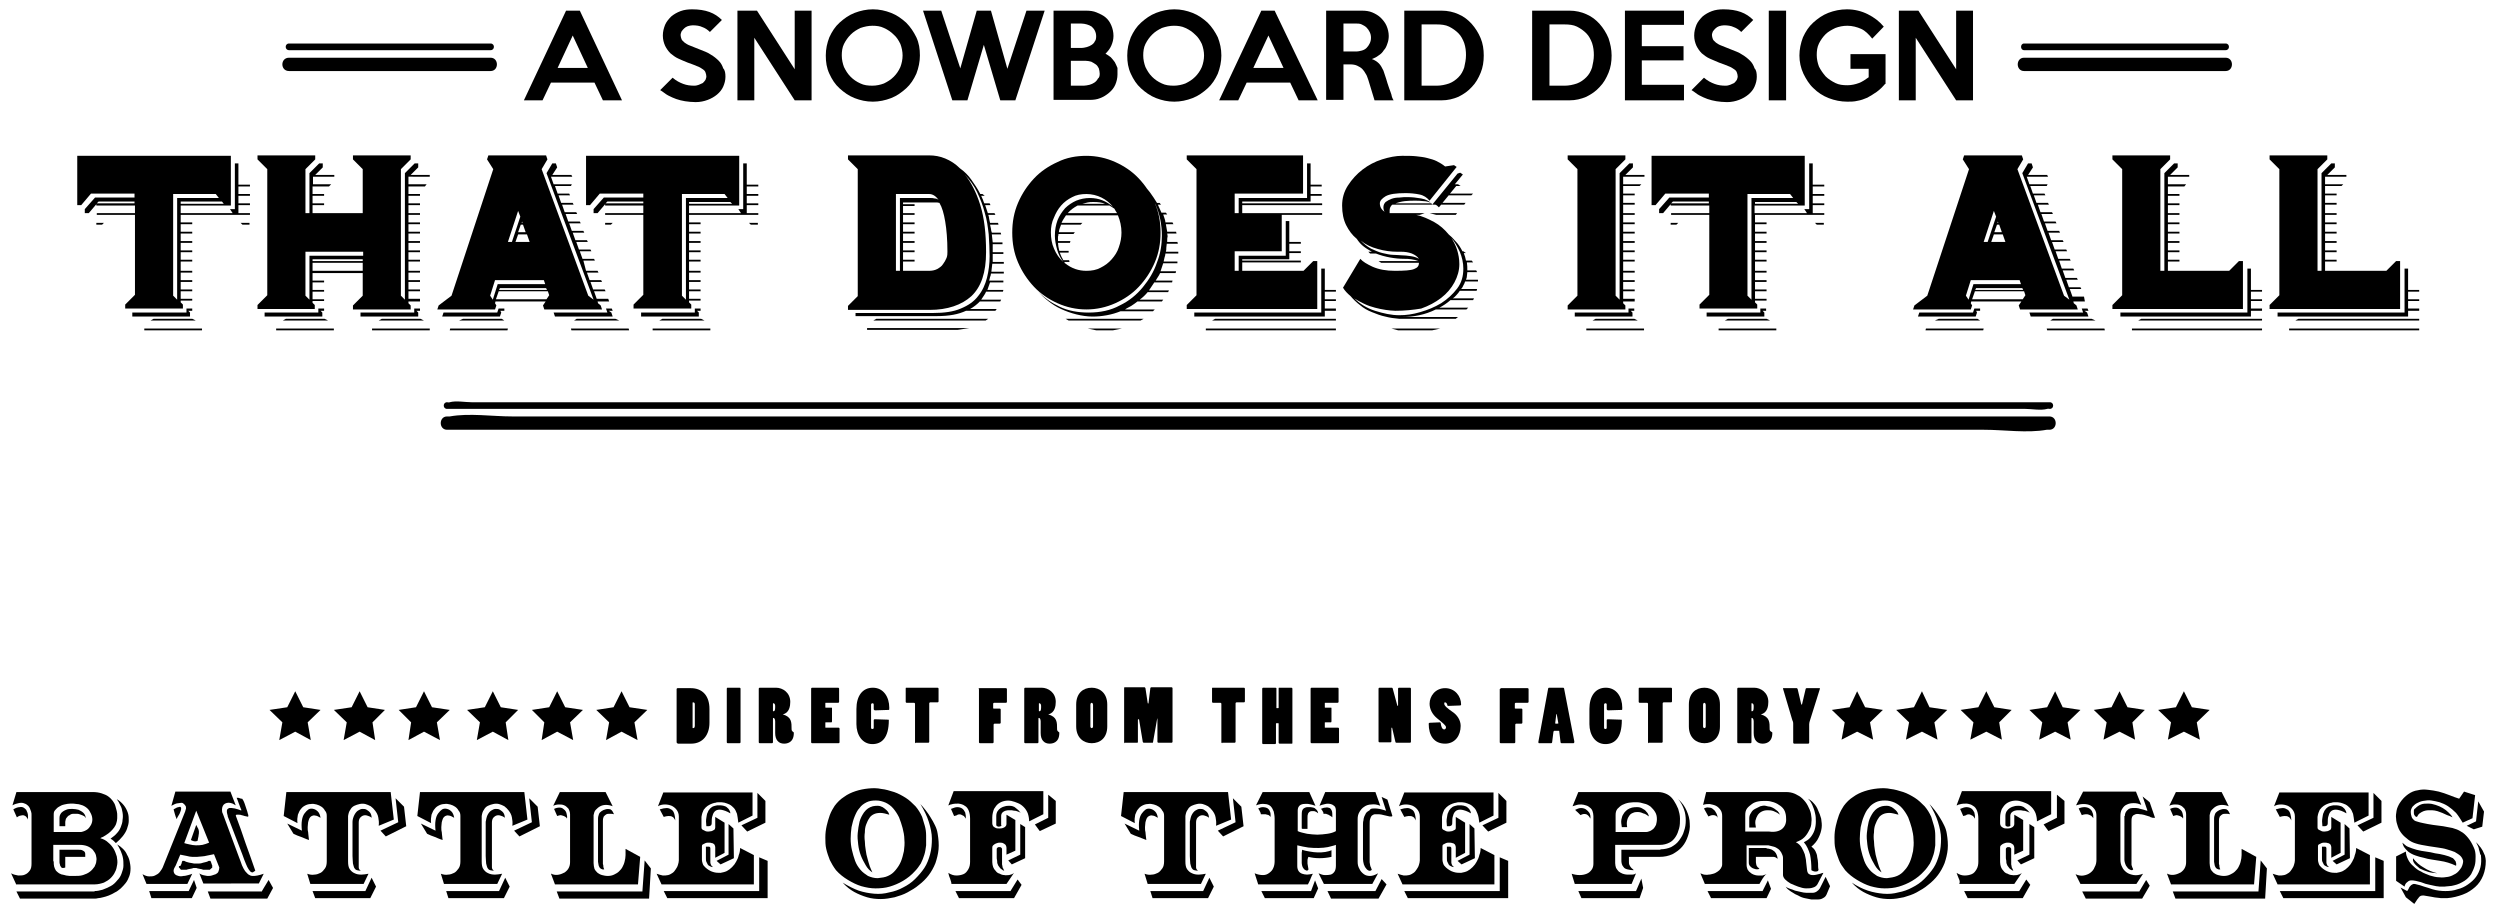 <?xml version="1.0" encoding="utf-8"?>
<!-- Generator: Adobe Illustrator 20.0.0, SVG Export Plug-In . SVG Version: 6.00 Build 0)  -->
<svg version="1.1" id="Layer_1" xmlns="http://www.w3.org/2000/svg" xmlns:xlink="http://www.w3.org/1999/xlink" x="0px" y="0px"
	 viewBox="0 0 563.1 206.5" style="enable-background:new 0 0 563.1 206.5;" xml:space="preserve">
<g>
	<g>
		<path d="M3.6,199.1l-1.1-2.4c0.5,0.3,1.1,0.4,1.6,0.5c0.6,0,1.1,0,1.5-0.2c0.5-0.2,0.8-0.5,1.1-0.9c0.3-0.4,0.4-0.9,0.4-1.6v-10.9
			c0-0.3,0-0.5-0.1-0.8c-0.1-0.3-0.2-0.5-0.3-0.8c-0.1-0.2-0.3-0.5-0.6-0.7c-0.2-0.2-0.5-0.3-0.8-0.4c-0.3-0.1-0.7-0.1-1.1,0
			c-0.4,0.1-0.9,0.2-1.4,0.5l0.9-3h17.1c0.8,0,1.5,0.1,2.1,0.3c0.6,0.2,1.1,0.4,1.5,0.7c0.4,0.3,0.7,0.6,1,1
			c0.3,0.4,0.5,0.8,0.6,1.2c0.1,0.4,0.2,0.8,0.3,1.1c0.1,0.4,0.1,0.7,0.1,0.9c0,0.3,0,0.5,0,0.6c0,0.1,0,0.2,0,0.1
			c0,0.4-0.1,0.8-0.2,1.1c-0.1,0.4-0.3,0.7-0.5,1c-0.2,0.3-0.5,0.6-0.8,0.9c-0.3,0.3-0.6,0.5-0.9,0.7c-0.3,0.2-0.6,0.4-0.8,0.5
			c-0.3,0.1-0.5,0.2-0.6,0.3c0.7,0.2,1.3,0.5,1.8,1c0.5,0.4,0.9,0.9,1.2,1.4c0.3,0.5,0.5,1.1,0.7,1.7c0.1,0.6,0.2,1.2,0.1,1.8
			c-0.1,0.6-0.2,1.2-0.5,1.7c-0.2,0.5-0.6,1-1,1.4c-0.4,0.4-0.9,0.7-1.5,1c-0.6,0.2-1.3,0.4-2.1,0.4H3.6z M3.8,184.1l-0.8-1.8
			c0.5-0.3,1-0.5,1.4-0.5c0.4-0.1,0.7,0,0.9,0.1c0.2,0.1,0.4,0.3,0.6,0.5c0.1,0.2,0.2,0.5,0.3,0.7c0.1,0.3,0.1,0.5,0.1,0.8
			c0,0.3,0,0.5,0,0.7c-0.1-0.2-0.1-0.3-0.3-0.5c-0.1-0.2-0.3-0.3-0.5-0.4c-0.2-0.1-0.5-0.1-0.8,0C4.5,183.7,4.2,183.8,3.8,184.1
			L3.8,184.1z M21.3,200.7c0.6,0,1.1-0.1,1.8-0.3c0.6-0.2,1.2-0.5,1.8-0.8c0.6-0.3,1.1-0.8,1.5-1.3c0.5-0.5,0.8-1,1-1.6
			c0.2-0.6,0.4-1.1,0.4-1.7c0-0.6,0-1.2-0.1-1.7c-0.1-0.6-0.3-1.1-0.5-1.6c-0.2-0.5-0.5-1-0.8-1.5c0.5,0.3,0.9,0.6,1.3,1
			c0.4,0.4,0.7,0.8,0.9,1.3c0.3,0.5,0.5,1,0.6,1.5c0.1,0.5,0.2,1,0.2,1.6c0,0.7-0.1,1.3-0.3,1.8c-0.2,0.5-0.4,1-0.8,1.5
			c-0.3,0.4-0.7,0.8-1.1,1.2c-0.4,0.3-0.8,0.7-1.3,0.9c-0.5,0.3-0.9,0.5-1.4,0.7c-0.5,0.2-0.9,0.3-1.3,0.4c-0.4,0.1-0.8,0.2-1.1,0.2
			c-0.3,0.1-0.6,0.1-0.8,0.1H4.5l-0.8-1.6H21.3z M12.1,194c0,0.5,0,0.8,0.1,1.2c0.1,0.3,0.2,0.6,0.4,0.9c0.2,0.2,0.4,0.4,0.7,0.6
			c0.3,0.1,0.5,0.3,0.8,0.3c0.3,0.1,0.6,0.1,0.8,0.2c0.3,0,0.5,0.1,0.8,0.1c0.2,0,0.4,0,0.6,0c0.2,0,0.3,0,0.3,0
			c0.8,0,1.5,0,2.1-0.2c0.6-0.2,1.1-0.4,1.6-0.8c0.4-0.3,0.7-0.7,1-1.1c0.2-0.4,0.4-0.9,0.4-1.3c0.1-0.4,0-0.9-0.1-1.3
			c-0.1-0.4-0.4-0.8-0.7-1.2c-0.3-0.3-0.7-0.6-1.2-0.8c-0.5-0.2-1.1-0.3-1.7-0.3l-6,0v4.3V194z M19.7,186.8c0.4-0.3,0.6-0.7,0.8-1
			c0.2-0.4,0.3-0.8,0.3-1.2c0-0.4-0.1-0.9-0.3-1.3c-0.2-0.4-0.4-0.8-0.7-1.1c-0.3-0.3-0.7-0.6-1.2-0.8c-0.4-0.1-0.8-0.3-1.3-0.3
			c-0.5-0.1-0.9-0.1-1.4-0.1c-0.5,0-0.9,0.1-1.4,0.2c-0.5,0.1-0.9,0.3-1.2,0.5c-0.4,0.2-0.6,0.5-0.9,0.8s-0.3,0.7-0.3,1.1v3.8h6.2
			C18.8,187.3,19.3,187.1,19.7,186.8z M18.9,183.8c-0.2-0.1-0.4-0.2-0.7-0.3c-0.3-0.1-0.5-0.2-0.8-0.2c-0.3,0-0.6,0-0.9,0
			c-0.3,0-0.6,0.1-0.8,0.3c-0.3,0.1-0.5,0.3-0.7,0.6c-0.1,0.1-0.2,0.3-0.2,0.4c0,0.2-0.1,0.3-0.1,0.5c0,0.2,0,0.3,0,0.5
			c0,0.2,0,0.4,0,0.5h-1.3v-1.8c0-0.5,0.1-0.8,0.4-1.2c0.3-0.3,0.6-0.5,1.1-0.7c0.4-0.2,0.9-0.2,1.4-0.2c0.5,0,1,0.1,1.4,0.2
			c0.4,0.2,0.8,0.4,1.1,0.7c0.3,0.3,0.5,0.7,0.5,1.2C19.2,184.1,19.1,183.9,18.9,183.8z M17.7,191.4c0.3,0,0.6,0,0.8,0.1
			c0.2,0.1,0.4,0.2,0.5,0.3c0.1,0.1,0.2,0.3,0.2,0.5c0,0.2,0,0.4,0,0.7h-4.5v2.4c-0.2,0.1-0.4,0.1-0.6,0.1c-0.2,0-0.3-0.1-0.4-0.3
			c-0.1-0.1-0.2-0.3-0.2-0.5c-0.1-0.2-0.1-0.4-0.1-0.6v-2.7H17.7z M26.3,187.7c0.4-0.4,0.7-0.9,0.9-1.4c0.2-0.5,0.4-1.1,0.4-1.6
			c0.1-0.6,0.1-1.1,0-1.7c-0.1-0.6-0.2-1.1-0.5-1.6c-0.2-0.5-0.5-1-0.8-1.4c0.7,0.4,1.2,0.9,1.6,1.4c0.4,0.5,0.7,1.1,0.9,1.7
			c0.2,0.6,0.2,1.2,0.2,1.8c0,0.6-0.2,1.2-0.4,1.8s-0.6,1.2-1,1.7c-0.4,0.5-0.9,1-1.5,1.5c-0.2-0.2-0.3-0.3-0.5-0.5
			c-0.2-0.2-0.4-0.3-0.7-0.5C25.4,188.5,25.9,188.2,26.3,187.7z"/>
		<path d="M41.9,182.1c0-0.3,0-0.5-0.2-0.7c-0.1-0.2-0.3-0.3-0.5-0.5c-0.2-0.1-0.5-0.1-0.9,0c-0.3,0-0.7,0.1-0.9,0.2
			c-0.3,0.1-0.5,0.3-0.8,0.4l0.9-3.2h12.4l1.2,3.1c-0.2-0.1-0.5-0.3-0.7-0.4c-0.3-0.1-0.6-0.2-0.9-0.2c-0.3,0-0.6,0.1-0.8,0.2
			c-0.2,0.1-0.4,0.3-0.5,0.5c-0.1,0.2-0.2,0.5-0.2,0.8c0,0.3,0,0.7,0.2,1l3.6,9.7c0.3,0.7,0.5,1.4,0.7,1.9c0.2,0.5,0.5,1,0.7,1.3
			c0.3,0.3,0.5,0.6,0.8,0.8c0.3,0.2,0.6,0.3,0.9,0.3c0.3,0,0.7,0,1.1-0.1c0.4-0.1,0.9-0.2,1.4-0.4l-1.1,2.2H45.8l-0.9-2.3
			c0.2,0.2,0.5,0.3,0.8,0.4c0.3,0.1,0.6,0.1,1,0.2c0.3,0,0.7,0,1-0.1c0.3-0.1,0.6-0.2,0.9-0.3c0.3-0.2,0.5-0.3,0.6-0.6
			c0.1-0.3,0.2-0.6,0.2-0.9l-1.2-3c-0.5,0.1-1,0.2-1.5,0.3c-0.4,0.1-0.9,0.2-1.2,0.2c-0.4,0-0.8,0.1-1.1,0.1c-0.4,0-0.7,0-1.1,0
			c-0.4,0-0.8-0.1-1.2-0.2c-0.4-0.1-0.9-0.2-1.5-0.3c-0.2,0.4-0.3,0.8-0.5,1.2c-0.2,0.4-0.3,0.8-0.5,1.2c-0.3,0.5-0.5,0.9-0.5,1.2
			c0,0.3,0.1,0.6,0.3,0.8c0.2,0.2,0.4,0.3,0.8,0.4c0.3,0.1,0.7,0.1,1.1,0c0.4,0,0.7-0.1,1.1-0.2c0.4-0.1,0.7-0.2,0.9-0.3l-1.1,2.3
			h-9.2l-0.9-2.2c0.5,0.3,1,0.5,1.5,0.5s0.9,0,1.3-0.2c0.4-0.2,0.8-0.4,1.1-0.8c0.3-0.4,0.6-0.8,0.8-1.4l4.9-12.2
			C41.8,182.6,41.8,182.3,41.9,182.1z M33.6,200.7h8.9l1.2-2.5l0.6,1.8l-1.1,2.3h-9.1L33.6,200.7z M39.4,183.4
			c-0.1-0.3-0.2-0.7-0.3-1.1c0.5-0.3,0.9-0.5,1.1-0.5c0.3-0.1,0.4-0.1,0.5,0c0.1,0.1,0.1,0.2,0.1,0.4c0,0.2-0.1,0.4-0.2,0.7
			c-0.1,0.3-0.2,0.5-0.4,0.8c-0.2,0.3-0.3,0.5-0.4,0.8C39.6,184.1,39.5,183.7,39.4,183.4z M40.7,195C40.7,194.9,40.7,194.9,40.7,195
			c0-0.1,0-0.2,0.1-0.3s0.1-0.2,0.1-0.3s0.1-0.2,0.1-0.3c0-0.1,0.1-0.2,0.1-0.2h0.2h0.2c0.3,0.2,0.7,0.3,1.1,0.4
			c0.4,0.1,0.8,0.1,1.1,0.2c0.4,0,0.8,0,1.1,0c0.4,0,0.7-0.1,1-0.2c0.3-0.1,0.6-0.1,0.8-0.2c0.2-0.1,0.3-0.1,0.4-0.2c0,0,0,0,0.1,0
			c0.1,0,0.1,0,0.1,0c0,0,0.1,0,0.1,0c0.1,0,0.1,0,0.1,0c0,0,0,0.1,0.1,0.2c0,0.1,0.1,0.2,0.1,0.3c0,0.1,0.1,0.2,0.1,0.3
			c0,0.1,0.1,0.2,0.1,0.2c0,0,0,0,0,0.1c0,0,0,0.1,0,0.1c0,0,0,0,0,0.1c0,0,0,0.1,0,0.1c0,0,0,0.1,0,0.1c0,0.1-0.1,0.1-0.1,0.1
			c0,0,0,0-0.1,0.1c0,0-0.1,0-0.1,0.1c0,0-0.1,0-0.1,0.1c-0.1,0-0.1,0-0.1,0.1c0,0-0.1,0-0.1,0c0,0-0.1,0-0.2,0c-0.1,0-0.1,0-0.1,0
			c0,0-0.1,0-0.1,0c0,0,0,0-0.1,0c0,0-0.1,0-0.1,0c-0.1,0-0.1,0-0.2,0c-0.1,0-0.1,0-0.1,0c-0.1,0-0.1,0-0.3,0c-0.1,0-0.2,0-0.2,0
			c0,0-0.1,0-0.3-0.1c-0.1,0-0.3-0.1-0.5-0.1c-0.2,0-0.3-0.1-0.5-0.1c-0.1,0-0.2-0.1-0.3-0.1c0,0-0.1,0-0.1,0c-0.1,0-0.1,0-0.2,0
			c0,0-0.1,0-0.2,0c-0.1,0-0.1,0-0.1,0c0,0-0.1,0-0.3,0.1c-0.1,0-0.3,0.1-0.5,0.1c-0.2,0-0.3,0.1-0.5,0.1c-0.1,0-0.2,0.1-0.3,0.1
			c0,0-0.1,0-0.1,0c-0.1,0-0.2,0-0.2,0c0,0-0.1,0-0.2,0c-0.1,0-0.2,0-0.2,0c0,0,0,0-0.1,0c0,0-0.1,0-0.1,0c-0.1,0-0.1,0-0.2,0
			c0,0-0.1,0-0.1,0c0,0-0.1,0-0.1-0.1c-0.1,0-0.1-0.1-0.1-0.1c0,0,0,0-0.1-0.1c0,0,0-0.1-0.1-0.1c0,0,0-0.1-0.1-0.1
			c0-0.1,0-0.1,0-0.1c0,0,0,0,0-0.1c0,0,0-0.1,0-0.1C40.7,195,40.7,195,40.7,195z M42.7,190.2c0.5,0.1,0.9,0.2,1.4,0.2
			c0.5,0,1,0,1.5-0.1c0.5-0.1,1-0.3,1.5-0.5l-2.9-7.2l-2.7,7.3C41.8,190,42.2,190.1,42.7,190.2z M44.2,189.5c-0.1,0-0.2,0-0.3,0
			c-0.1,0-0.3,0-0.4-0.1c-0.2,0-0.3-0.1-0.5-0.2c0.2-0.5,0.4-1.1,0.6-1.7c0.2-0.6,0.4-1.1,0.6-1.7c0.1,0.2,0.2,0.4,0.3,0.6
			c0.1,0.2,0.2,0.3,0.2,0.4c0,0.1,0.1,0.3,0.1,0.4c0,0.1,0,0.3,0,0.5c0,0.2-0.1,0.4-0.1,0.7c-0.1,0.3-0.1,0.6-0.2,1
			C44.4,189.4,44.3,189.4,44.2,189.5z M59,200.7l1.5-2.5l1,1.8l-1.3,2.4H47.4l-0.6-1.6H59z M51.2,183.4c0-0.1-0.1-0.3-0.1-0.5
			c0-0.3,0-0.5,0.1-0.6c0.1-0.1,0.2-0.2,0.4-0.3c0.2,0,0.4,0,0.6,0c0.2,0,0.5,0.1,0.7,0.1c0.2,0.1,0.5,0.1,0.7,0.2
			c0.2,0.1,0.4,0.1,0.5,0.2c0.1,0,0.2,0,0.3,0c0,0,0-0.1-0.1-0.2c-0.2-0.4-0.3-0.9-0.5-1.3c-0.2-0.5-0.3-0.9-0.5-1.3
			c0.1,0,0.1,0,0.3,0c0.1,0,0.2,0,0.4,0.1c0.1,0,0.2,0.1,0.4,0.1c0.1,0,0.2,0,0.2,0.1c0,0,0.1,0.1,0.2,0.3c0.1,0.2,0.2,0.4,0.3,0.7
			c0.1,0.3,0.2,0.6,0.3,0.9c0.1,0.3,0.2,0.6,0.3,0.9c0.1,0.3,0.1,0.5,0.2,0.7c0,0.2,0.1,0.3,0,0.4c0,0-0.1,0.1-0.3,0
			c-0.2,0-0.3-0.1-0.5-0.1c-0.2-0.1-0.4-0.1-0.7-0.2c-0.2-0.1-0.4-0.1-0.6-0.1c-0.2,0-0.4,0-0.5,0c-0.1,0-0.2,0.1-0.2,0.2
			c0.8,2.1,1.5,4.1,2.2,6.2c0.7,2,1.5,4.1,2.2,6.2c-0.1,0.1-0.2,0.2-0.3,0.2c-0.1,0.1-0.2,0.2-0.3,0.2c-0.1,0-0.2,0-0.4-0.1
			c-0.1-0.1-0.3-0.3-0.5-0.6c-0.2-0.3-0.4-0.7-0.6-1.2c-0.2-0.5-0.5-1.2-0.8-2.1l-3.3-8.6C51.3,183.6,51.2,183.5,51.2,183.4z"/>
		<path d="M85.3,186c0.1-0.7,0-1.4-0.1-1.9c-0.1-0.6-0.4-1.1-0.7-1.5c-0.3-0.4-0.6-0.7-1-1c-0.4-0.2-0.8-0.4-1.2-0.5
			c-0.4-0.1-0.9-0.1-1.3,0c-0.4,0.1-0.8,0.2-1.2,0.4c-0.4,0.2-0.7,0.5-0.9,0.9c-0.3,0.4-0.4,0.8-0.5,1.4c0,1.7,0,3.4,0,5.1
			c0,1.7,0,3.4,0,5.1c0,0.8,0.1,1.4,0.4,1.8c0.3,0.4,0.6,0.7,1.1,0.9c0.4,0.2,0.9,0.3,1.5,0.3c0.5,0,1-0.1,1.6-0.2l-1.1,2.3h-12
			l-0.7-2.3c0.5,0.2,1.1,0.3,1.6,0.2c0.5,0,1-0.2,1.4-0.4c0.4-0.2,0.7-0.6,1-1c0.3-0.4,0.4-1,0.4-1.6v-10.2c0-0.5-0.1-0.9-0.4-1.2
			c-0.2-0.4-0.5-0.7-0.8-0.9c-0.3-0.2-0.7-0.4-1.1-0.5c-0.4-0.1-0.9-0.2-1.3-0.1c-0.4,0-0.8,0.1-1.2,0.3c-0.4,0.2-0.7,0.4-1,0.8
			c-0.3,0.3-0.5,0.8-0.7,1.3c-0.1,0.5-0.2,1.2-0.1,1.9l-3.1-1.6l0.6-5.4h23.5l0.7,6.2L85.3,186z M67.8,188.5
			c-0.6-0.2-1.1-0.4-1.7-0.7l-1.4-2.3l3.3,1.6c-0.1-0.9-0.1-1.7,0-2.3c0.1-0.7,0.3-1.2,0.6-1.6c0.3-0.4,0.6-0.7,0.9-0.9
			c0.4-0.2,0.7-0.2,1.1-0.1c0.4,0.1,0.7,0.3,1,0.6c0.3,0.3,0.5,0.8,0.6,1.4c-0.5-0.3-0.9-0.5-1.2-0.5c-0.3-0.1-0.6,0-0.8,0.1
			c-0.2,0.1-0.4,0.3-0.5,0.5c-0.1,0.2-0.2,0.5-0.3,0.9c0,0.3-0.1,0.7-0.1,1.1c0,0.4,0,0.8,0.1,1.1c0,0.4,0.1,0.7,0.1,1
			c0,0.3,0.1,0.6,0.1,0.8C68.9,189,68.4,188.7,67.8,188.5z M70.4,200.7h11.9l1.4-3l1,2l-1.3,2.6H71L70.4,200.7z M79.8,183.6
			c0.2-0.4,0.5-0.8,0.8-1c0.3-0.2,0.7-0.4,1-0.4c0.4,0,0.7,0,1,0.2s0.6,0.4,0.8,0.7c0.2,0.3,0.3,0.7,0.3,1.1c-0.3-0.3-0.7-0.4-1-0.5
			c-0.3-0.1-0.6-0.1-0.9,0c-0.3,0.1-0.5,0.3-0.7,0.5c-0.2,0.3-0.3,0.6-0.3,1.1v7.5c0,0.6,0,1.1,0,1.5c0,0.4,0,0.8,0,1
			c0,0.3,0.1,0.5,0.2,0.6c0.1,0.1,0.2,0.2,0.4,0.2c-0.4,0-0.7,0-1-0.1c-0.3-0.1-0.4-0.2-0.6-0.5c-0.1-0.2-0.2-0.6-0.3-1
			c0-0.4-0.1-1-0.1-1.7v-7.7C79.4,184.6,79.6,184,79.8,183.6z M89.7,185.2l-0.6-5.4l1.9,1.9l0.5,4.4l-4.6,2.3l-1.2-1.3L89.7,185.2z"
			/>
		<path d="M115.4,186c0.1-0.7,0-1.4-0.1-1.9c-0.1-0.6-0.4-1.1-0.7-1.5c-0.3-0.4-0.6-0.7-1-1c-0.4-0.2-0.8-0.4-1.2-0.5
			c-0.4-0.1-0.9-0.1-1.3,0c-0.4,0.1-0.8,0.2-1.2,0.4c-0.4,0.2-0.7,0.5-0.9,0.9c-0.3,0.4-0.4,0.8-0.5,1.4c0,1.7,0,3.4,0,5.1
			c0,1.7,0,3.4,0,5.1c0,0.8,0.1,1.4,0.4,1.8c0.3,0.4,0.6,0.7,1.1,0.9c0.4,0.2,0.9,0.3,1.5,0.3c0.5,0,1-0.1,1.6-0.2l-1.1,2.3h-12
			l-0.7-2.3c0.5,0.2,1.1,0.3,1.6,0.2c0.5,0,1-0.2,1.4-0.4c0.4-0.2,0.7-0.6,1-1c0.3-0.4,0.4-1,0.4-1.6v-10.2c0-0.5-0.1-0.9-0.4-1.2
			c-0.2-0.4-0.5-0.7-0.8-0.9c-0.3-0.2-0.7-0.4-1.1-0.5c-0.4-0.1-0.9-0.2-1.3-0.1c-0.4,0-0.8,0.1-1.2,0.3c-0.4,0.2-0.7,0.4-1,0.8
			c-0.3,0.3-0.5,0.8-0.7,1.3c-0.1,0.5-0.2,1.2-0.1,1.9l-3.1-1.6l0.6-5.4h23.5l0.7,6.2L115.4,186z M97.9,188.5
			c-0.6-0.2-1.1-0.4-1.7-0.7l-1.4-2.3l3.3,1.6c-0.1-0.9-0.1-1.7,0-2.3c0.1-0.7,0.3-1.2,0.6-1.6c0.3-0.4,0.6-0.7,0.9-0.9
			c0.4-0.2,0.7-0.2,1.1-0.1c0.4,0.1,0.7,0.3,1,0.6c0.3,0.3,0.5,0.8,0.6,1.4c-0.5-0.3-0.9-0.5-1.2-0.5c-0.3-0.1-0.6,0-0.8,0.1
			c-0.2,0.1-0.4,0.3-0.5,0.5c-0.1,0.2-0.2,0.5-0.3,0.9c0,0.3-0.1,0.7-0.1,1.1c0,0.4,0,0.8,0.1,1.1c0,0.4,0.1,0.7,0.1,1
			c0,0.3,0.1,0.6,0.1,0.8C99,189,98.4,188.7,97.9,188.5z M100.5,200.7h11.9l1.4-3l1,2l-1.3,2.6H101L100.5,200.7z M109.8,183.6
			c0.2-0.4,0.5-0.8,0.8-1c0.3-0.2,0.7-0.4,1-0.4c0.4,0,0.7,0,1,0.2c0.3,0.2,0.6,0.4,0.8,0.7c0.2,0.3,0.3,0.7,0.3,1.1
			c-0.3-0.3-0.7-0.4-1-0.5c-0.3-0.1-0.6-0.1-0.9,0c-0.3,0.1-0.5,0.3-0.7,0.5c-0.2,0.3-0.3,0.6-0.3,1.1v7.5c0,0.6,0,1.1,0,1.5
			c0,0.4,0,0.8,0,1c0,0.3,0.1,0.5,0.2,0.6c0.1,0.1,0.2,0.2,0.4,0.2c-0.4,0-0.7,0-1-0.1c-0.3-0.1-0.4-0.2-0.6-0.5
			c-0.1-0.2-0.2-0.6-0.3-1c0-0.4-0.1-1-0.1-1.7v-7.7C109.5,184.6,109.6,184,109.8,183.6z M119.8,185.2l-0.6-5.4l1.9,1.9l0.5,4.4
			l-4.6,2.3l-1.2-1.3L119.8,185.2z"/>
		<path d="M124.2,196.8c0.1,0,0.1,0.1,0.2,0.1c0.5,0.2,1,0.2,1.5,0.1c0.5-0.1,0.9-0.3,1.3-0.5c0.4-0.3,0.7-0.6,0.9-1
			c0.2-0.4,0.3-0.8,0.3-1.3v-10.8c0-0.5-0.2-1-0.4-1.3c-0.3-0.3-0.6-0.6-0.9-0.7c-0.4-0.2-0.8-0.2-1.2-0.2c-0.4,0-0.9,0.1-1.3,0.3
			l1.5-3.1h10.3l1.6,3.2c-0.5-0.2-1-0.3-1.5-0.3c-0.5,0-0.9,0.1-1.3,0.3c-0.4,0.2-0.7,0.5-1,0.8c-0.3,0.3-0.4,0.7-0.5,1.2v10.8
			c0,0.5,0.1,0.9,0.2,1.3c0.2,0.4,0.4,0.6,0.7,0.9c0.3,0.2,0.6,0.4,1,0.5c0.4,0.1,0.8,0.2,1.3,0.2c0.5,0,1-0.1,1.4-0.3
			c0.4-0.2,0.8-0.4,1.1-0.7c0.3-0.3,0.6-0.6,0.8-1c0.2-0.4,0.4-0.8,0.5-1.3c0.1-0.4,0.2-0.9,0.2-1.4c0-0.5,0-0.9,0-1.4l3.3,1.8
			l-0.5,6.2h-18.7l-0.9-2.4C124,196.8,124.1,196.8,124.2,196.8z M124.8,182.2c0.4-0.2,0.8-0.3,1.2-0.3c0.4,0,0.7,0.1,1,0.4
			c0.3,0.2,0.5,0.5,0.6,0.9c0.1,0.4,0.2,0.8,0.1,1.2c0-0.1-0.1-0.2-0.2-0.3c-0.1-0.1-0.3-0.2-0.5-0.3c-0.2-0.1-0.4-0.1-0.7-0.2
			c-0.2,0-0.5,0.1-0.8,0.2L124.8,182.2z M144.7,200.7l0.5-6.9l1.4,1.8l-0.4,6.8h-20.2l-0.6-1.6H144.7z M135.9,195.2
			c0,0.2,0.1,0.4,0.2,0.6c-0.3,0.1-0.5,0-0.7-0.1c-0.2-0.1-0.3-0.2-0.4-0.4c-0.1-0.2-0.2-0.4-0.2-0.6c0-0.2-0.1-0.4-0.1-0.6v-9.7
			c0-0.4,0.1-0.7,0.2-1c0.1-0.3,0.3-0.5,0.6-0.7c0.3-0.2,0.5-0.3,0.9-0.4c0.3-0.1,0.7-0.1,1.1,0c0.2,0.1,0.4,0.3,0.5,0.5
			c0.1,0.2,0.2,0.4,0.3,0.6c-0.3-0.1-0.6-0.1-0.9-0.1c-0.3,0-0.6,0-0.8,0.1c-0.2,0.1-0.4,0.3-0.6,0.5c-0.1,0.2-0.2,0.5-0.2,1v9.7
			C135.9,194.8,135.9,195,135.9,195.2z"/>
		<path d="M166,183.3c-0.2-0.5-0.4-1-0.7-1.3c-0.3-0.3-0.6-0.6-1-0.8c-0.4-0.2-0.8-0.3-1.1-0.4c-0.4-0.1-0.8-0.1-1.1-0.1
			c-0.4,0-0.7,0-0.9,0.1c-0.2,0-0.5,0.1-0.8,0.2c-0.3,0.1-0.7,0.3-1,0.5c-0.3,0.2-0.6,0.5-0.9,0.9c-0.2,0.4-0.4,0.9-0.5,1.6
			c0,0.2,0,0.4,0,0.6s0,0.4,0,0.6c0,0.2,0,0.4,0,0.6c0,0.2,0,0.4,0,0.6c0,0.2,0.1,0.4,0.3,0.5c0.2,0.1,0.4,0.2,0.6,0.3
			c0.2,0.1,0.5,0.1,0.7,0.1c0.3,0,0.5-0.1,0.7-0.1c0.2-0.1,0.4-0.2,0.6-0.3c0.1-0.1,0.2-0.3,0.2-0.5V184l2.1,1.3l0,6.8l-2.1,1.1
			l0-2.4c0-0.2-0.1-0.4-0.2-0.6c-0.2-0.2-0.4-0.3-0.6-0.3c-0.2-0.1-0.5-0.1-0.7-0.1c-0.3,0-0.5,0-0.7,0.1c-0.2,0.1-0.4,0.2-0.6,0.3
			c-0.2,0.1-0.2,0.3-0.2,0.5v2.9c0,0.4,0.1,0.7,0.2,1c0.1,0.3,0.3,0.5,0.6,0.8c0.2,0.2,0.5,0.4,0.8,0.6c0.3,0.2,0.6,0.3,0.9,0.4
			c0.6,0.2,1.1,0.2,1.7,0.2c0.5-0.1,1-0.2,1.4-0.4c0.4-0.2,0.8-0.5,1.2-0.9c0.4-0.4,0.7-0.8,0.9-1.2c0.3-0.5,0.5-1,0.6-1.5
			c0.2-0.5,0.3-1,0.3-1.6l3.1,1.6v6.6H149l-1.1-2.4c0.5,0.2,1,0.3,1.4,0.4c0.4,0,0.8,0,1.2-0.1c0.4-0.1,0.7-0.3,1-0.5
			c0.3-0.2,0.5-0.5,0.7-0.8c0.2-0.3,0.4-0.6,0.5-1c0.1-0.3,0.2-0.7,0.2-1v-9.9c0-0.6-0.2-1.1-0.5-1.5c-0.3-0.4-0.7-0.7-1.1-0.9
			c-0.5-0.2-1-0.3-1.5-0.3c-0.6,0-1.1,0.1-1.6,0.4l1.2-3.1h20.1v5.2l-3.2,1.6C166.2,184.4,166.1,183.8,166,183.3z M148.6,182.3
			c0.6-0.2,1.2-0.3,1.6-0.3c0.4,0,0.8,0.2,1.1,0.4c0.3,0.2,0.5,0.6,0.6,1c0.1,0.4,0.2,0.9,0.2,1.4c-0.1-0.2-0.2-0.4-0.3-0.5
			c-0.1-0.2-0.3-0.3-0.5-0.4c-0.2-0.1-0.5-0.1-0.8-0.1c-0.3,0-0.6,0.1-1,0.2L148.6,182.3z M171,200.7v-7.6l1.9,0.8v8.4h-22.6
			l-0.8-1.6H171z M159.1,186.1c-0.1-0.8-0.1-1.4,0-1.9c0.1-0.5,0.1-0.9,0.3-1.2c0.1-0.3,0.2-0.5,0.4-0.7c0.1-0.2,0.3-0.3,0.4-0.4
			c0.1-0.1,0.2-0.2,0.5-0.3c0.2-0.1,0.5-0.1,0.8-0.2c0.3,0,0.6,0,0.9,0c0.3,0,0.6,0.1,0.9,0.2c0.3,0.1,0.5,0.3,0.8,0.6
			c0.2,0.3,0.4,0.6,0.4,1c-0.8-0.5-1.5-0.7-2-0.8c-0.5-0.1-1,0-1.3,0.2c-0.3,0.2-0.6,0.6-0.7,1.1c-0.2,0.5-0.2,1-0.2,1.7
			c0,0.2,0,0.3-0.1,0.4c0,0.1-0.1,0.1-0.2,0.2c-0.1,0-0.2,0.1-0.3,0.1C159.4,186.1,159.2,186.1,159.1,186.1L159.1,186.1z
			 M159.4,190.7c0.1,0,0.2,0,0.3,0c0.1,0,0.2,0.1,0.2,0.1c0.1,0.1,0.1,0.2,0.1,0.3v3.2c0,0.2,0.1,0.4,0.2,0.6
			c0.1,0.2,0.3,0.3,0.4,0.4c-0.3,0-0.5-0.1-0.7-0.2c-0.2-0.1-0.4-0.2-0.5-0.4c-0.1-0.2-0.2-0.4-0.3-0.6c-0.1-0.2-0.1-0.5-0.1-0.8
			v-2.6C159.2,190.7,159.3,190.7,159.4,190.7z M165.3,193.3c-0.5,0.2-1,0.5-1.5,0.7c-0.5,0.2-1,0.5-1.5,0.7l-0.9-0.8l2.7-1.4v-6.9
			l1.1,1L165.3,193.3L165.3,193.3z M167,185.9l3.6-1.7v-5.6l1.8,1.8v4.9l-4.1,2L167,185.9z"/>
		<path d="M186.9,193.7c-0.3-0.8-0.6-1.6-0.8-2.5c-0.2-0.8-0.2-1.7-0.2-2.6c0-0.9,0.1-1.7,0.3-2.6c0.2-0.8,0.4-1.6,0.7-2.4
			c0.3-0.8,0.7-1.5,1.1-2.1c0.6-0.8,1.3-1.5,2.1-2c0.8-0.6,1.7-1,2.6-1.3c0.9-0.3,1.9-0.5,2.9-0.6c1-0.1,2-0.1,2.9,0.1
			c1,0.1,1.9,0.4,2.9,0.7c0.9,0.3,1.8,0.8,2.6,1.3c0.8,0.5,1.5,1.2,2.2,1.9c0.6,0.7,1.1,1.5,1.5,2.4c0.2,0.6,0.4,1.3,0.6,2
			c0.2,0.7,0.3,1.4,0.3,2.2c0,0.7,0,1.5,0,2.2c-0.1,0.7-0.2,1.5-0.4,2.1c-0.2,0.7-0.5,1.4-0.8,2c-0.4,0.6-0.8,1.2-1.3,1.7
			c-0.8,0.9-1.7,1.6-2.7,2.2c-1,0.6-2,1-3,1.3c-1,0.3-2.1,0.4-3.2,0.4c-1.1,0-2.1-0.2-3.2-0.5c-1-0.3-2-0.8-3-1.4
			c-1-0.6-1.9-1.3-2.7-2.2C187.7,195.2,187.3,194.5,186.9,193.7z M193.4,200.6c1.2,0.4,2.4,0.6,3.5,0.7c1.2,0.1,2.3,0,3.4-0.3
			c1.1-0.2,2.2-0.6,3.1-1.1c1-0.5,1.9-1.1,2.7-1.9c0.8-0.8,1.5-1.6,2.1-2.5c0.6-0.9,1-2,1.3-3.1c0.3-1.1,0.4-2.3,0.4-3.5
			c0-1.2-0.3-2.5-0.7-3.8c-0.4-1.3-1.1-2.7-1.9-4c0.4,0.4,0.7,0.8,1.2,1.4c0.4,0.5,0.8,1.1,1.1,1.6c0.4,0.6,0.7,1.2,1,1.8
			c0.3,0.6,0.5,1.2,0.6,1.9c0.2,1.2,0.3,2.4,0.2,3.5c-0.1,1.1-0.4,2.2-0.7,3.1c-0.4,1-0.9,1.9-1.5,2.7c-0.6,0.8-1.4,1.6-2.2,2.2
			c-0.8,0.7-1.7,1.2-2.6,1.7c-0.9,0.5-1.9,0.8-2.9,1.1c-1,0.2-2,0.4-3.1,0.4c-1,0-2.1-0.1-3.1-0.4c-1-0.3-2-0.7-2.9-1.2
			c-0.9-0.5-1.8-1.2-2.6-2.1C191.1,199.6,192.3,200.2,193.4,200.6z M200,197.3c0.7-0.3,1.2-0.7,1.7-1.3s0.9-1.2,1.2-1.9
			c0.3-0.7,0.5-1.5,0.7-2.4c0.1-0.8,0.2-1.7,0.1-2.6c0-0.9-0.2-1.8-0.4-2.6c-0.2-0.8-0.5-1.6-0.8-2.4c-0.4-0.8-0.8-1.4-1.3-2
			c-0.5-0.6-1.1-1-1.7-1.3c-0.7-0.3-1.4-0.5-2.2-0.5c-0.8,0-1.5,0.1-2.1,0.4c-0.6,0.3-1.2,0.7-1.6,1.3c-0.5,0.5-0.8,1.2-1.1,1.9
			c-0.3,0.7-0.5,1.5-0.7,2.4c-0.1,0.8-0.2,1.7-0.2,2.6c0,0.9,0.1,1.8,0.3,2.6c0.2,0.8,0.4,1.6,0.7,2.4c0.3,0.8,0.7,1.4,1.2,2
			c0.5,0.6,1.1,1,1.7,1.4c0.7,0.3,1.4,0.5,2.2,0.5C198.6,197.7,199.4,197.6,200,197.3z M198.3,183.1c-0.6,0-1.1,0.1-1.5,0.3
			c-0.4,0.2-0.8,0.5-1,0.9c-0.3,0.4-0.5,0.9-0.7,1.4c-0.2,0.5-0.3,1.1-0.3,1.8c-0.1,0.6-0.1,1.3,0,2c0,0.7,0.1,1.3,0.2,2
			c0.1,0.7,0.2,1.3,0.4,1.9c0.2,0.6,0.3,1.2,0.5,1.7c0.2,0.5,0.4,1,0.6,1.4c-0.6-0.4-1.1-0.9-1.5-1.6c-0.4-0.7-0.8-1.4-1.1-2.2
			c-0.3-0.8-0.5-1.6-0.6-2.5c-0.1-0.9-0.2-1.7-0.1-2.6c0.1-0.9,0.2-1.7,0.4-2.5c0.2-0.8,0.6-1.5,1-2.1c0.3-0.4,0.6-0.7,0.9-0.9
			c0.3-0.2,0.7-0.4,1.1-0.5c0.4-0.1,0.8-0.1,1.1-0.1c0.4,0,0.7,0.1,1.1,0.3c0.3,0.2,0.6,0.4,0.9,0.7c0.3,0.3,0.5,0.6,0.6,1
			C199.6,183.3,198.9,183.1,198.3,183.1z"/>
		<path d="M214,197.9c-0.2-0.4-0.3-0.8-0.4-1.3c0.6,0.4,1.2,0.6,1.8,0.6c0.6,0,1.1-0.1,1.6-0.3c0.5-0.2,0.8-0.6,1.1-1.1
			c0.3-0.5,0.4-1.1,0.4-1.7v-9.7c0-0.7-0.1-1.3-0.3-1.8c-0.2-0.5-0.5-0.9-0.9-1.1c-0.4-0.3-0.8-0.4-1.4-0.5c-0.5,0-1.1,0-1.7,0.2
			c0,0,0,0-0.1,0c0,0-0.1,0.1-0.2,0.1c-0.1,0-0.1,0.1-0.2,0.1c0,0-0.1,0-0.1,0l1.2-3.2H235v5.2l-3.2,1.6c0-0.6-0.1-1.2-0.3-1.8
			c-0.2-0.5-0.5-1-0.9-1.4c-0.4-0.4-0.8-0.7-1.3-0.9c-0.5-0.2-1-0.4-1.5-0.5c-0.5-0.1-1-0.1-1.5,0c-0.5,0.1-1,0.3-1.4,0.6
			c-0.4,0.3-0.7,0.7-1,1.2c-0.2,0.5-0.4,1.2-0.4,1.9v1.3c0,0.3,0.1,0.5,0.2,0.7c0.2,0.2,0.4,0.3,0.6,0.4c0.2,0.1,0.5,0.1,0.8,0.1
			c0.3,0,0.5,0,0.8-0.1c0.2-0.1,0.5-0.2,0.6-0.4c0.2-0.2,0.2-0.4,0.2-0.6v-2l2,1.2v6.9l-2,0.9V191c0-0.3-0.1-0.5-0.2-0.7
			c-0.2-0.2-0.4-0.3-0.6-0.4c-0.2-0.1-0.5-0.1-0.8-0.1c-0.3,0-0.5,0.1-0.8,0.2c-0.2,0.1-0.4,0.2-0.6,0.4c-0.2,0.2-0.2,0.4-0.2,0.6
			v3.2c0,0.4,0.1,0.8,0.2,1.1c0.1,0.3,0.3,0.6,0.6,0.9c0.2,0.3,0.5,0.5,0.9,0.6c0.3,0.2,0.7,0.3,1,0.3c0.4,0.1,0.7,0,1.1,0
			c0.4-0.1,0.8-0.2,1.1-0.5l-1.7,2.5h-12.4C214.3,198.7,214.1,198.3,214,197.9z M214.9,183.8l-0.7-1.6c0.5-0.2,1-0.4,1.4-0.4
			c0.4,0,0.8,0.1,1.1,0.3c0.3,0.2,0.5,0.5,0.7,0.9c0.1,0.4,0.2,0.9,0.1,1.4c-0.1-0.2-0.2-0.4-0.4-0.6c-0.2-0.1-0.4-0.2-0.6-0.3
			c-0.2-0.1-0.5-0.1-0.8,0C215.5,183.7,215.2,183.7,214.9,183.8L214.9,183.8z M227.6,200.7l1.6-2.6l0.9,1.2l-1.7,3h-12.4l-0.8-1.6
			H227.6z M225.4,186.1c-0.1,0-0.2,0.1-0.4,0.1c-0.1,0-0.2,0-0.4-0.1c-0.1-0.1-0.2-0.1-0.2-0.3v-2c0-0.4,0.1-0.8,0.3-1.1
			c0.2-0.3,0.4-0.5,0.7-0.7c0.3-0.2,0.6-0.3,1-0.4c0.3-0.1,0.7-0.1,0.9-0.1c0.3,0,0.5,0,0.8,0.1c0.3,0.1,0.5,0.2,0.7,0.4
			c0.2,0.2,0.4,0.3,0.6,0.5c0.2,0.2,0.3,0.4,0.5,0.6c-0.1-0.1-0.3-0.2-0.6-0.3c-0.3-0.1-0.5-0.2-0.9-0.2c-0.3-0.1-0.6-0.1-1-0.1
			c-0.3,0-0.6,0-0.9,0.1c-0.3,0.1-0.5,0.2-0.7,0.4c-0.2,0.2-0.3,0.5-0.3,0.8c0,0.2,0,0.5,0,0.8c0,0.4,0,0.8,0,1.2
			C225.6,185.9,225.6,186,225.4,186.1z M224.5,193.1c0-0.2,0-0.4,0-0.6c0-0.2,0-0.4,0-0.6c0-0.2,0-0.5,0-0.7c0-0.1,0.1-0.2,0.2-0.3
			c0.1-0.1,0.2-0.1,0.4-0.1c0.1,0,0.3,0,0.4,0.1c0.1,0.1,0.2,0.2,0.2,0.3v3.2c0,0.1,0,0.2,0,0.3c0,0.1,0.1,0.3,0.1,0.5
			c0,0.2,0.1,0.3,0.2,0.5c0.1,0.2,0.1,0.3,0.2,0.4c-0.2,0-0.4-0.1-0.6-0.3c-0.2-0.1-0.4-0.3-0.5-0.5c-0.2-0.2-0.3-0.4-0.4-0.7
			c-0.1-0.2-0.1-0.5-0.1-0.7C224.5,193.5,224.5,193.3,224.5,193.1z M227.1,193.8l2.7-1.3v-6.9l1.1,0.7l0,7l-3,1.4L227.1,193.8z
			 M237.8,180.4v5.1l-3.6,1.7l-1.1-1.5l3-1.5V179L237.8,180.4z"/>
		<path d="M273.9,186c0.1-0.7,0-1.4-0.1-1.9c-0.1-0.6-0.4-1.1-0.7-1.5c-0.3-0.4-0.6-0.7-1-1c-0.4-0.2-0.8-0.4-1.2-0.5
			c-0.4-0.1-0.9-0.1-1.3,0c-0.4,0.1-0.8,0.2-1.2,0.4c-0.4,0.2-0.7,0.5-0.9,0.9c-0.3,0.4-0.4,0.8-0.5,1.4c0,1.7,0,3.4,0,5.1
			c0,1.7,0,3.4,0,5.1c0,0.8,0.1,1.4,0.4,1.8c0.3,0.4,0.6,0.7,1.1,0.9c0.4,0.2,0.9,0.3,1.5,0.3c0.5,0,1-0.1,1.6-0.2l-1.1,2.3h-12
			l-0.7-2.3c0.5,0.2,1.1,0.3,1.6,0.2c0.5,0,1-0.2,1.4-0.4c0.4-0.2,0.7-0.6,1-1c0.3-0.4,0.4-1,0.4-1.6v-10.2c0-0.5-0.1-0.9-0.4-1.2
			c-0.2-0.4-0.5-0.7-0.8-0.9c-0.3-0.2-0.7-0.4-1.1-0.5c-0.4-0.1-0.9-0.2-1.3-0.1c-0.4,0-0.8,0.1-1.2,0.3c-0.4,0.2-0.7,0.4-1,0.8
			c-0.3,0.3-0.5,0.8-0.7,1.3c-0.1,0.5-0.2,1.2-0.1,1.9l-3.1-1.6l0.6-5.4h23.5l0.7,6.2L273.9,186z M256.4,188.5
			c-0.6-0.2-1.1-0.4-1.7-0.7l-1.4-2.3l3.3,1.6c-0.1-0.9-0.1-1.7,0-2.3c0.1-0.7,0.3-1.2,0.6-1.6c0.3-0.4,0.6-0.7,0.9-0.9
			c0.4-0.2,0.7-0.2,1.1-0.1c0.4,0.1,0.7,0.3,1,0.6c0.3,0.3,0.5,0.8,0.6,1.4c-0.5-0.3-0.9-0.5-1.2-0.5c-0.3-0.1-0.6,0-0.8,0.1
			c-0.2,0.1-0.4,0.3-0.5,0.5c-0.1,0.2-0.2,0.5-0.3,0.9c0,0.3-0.1,0.7-0.1,1.1c0,0.4,0,0.8,0.1,1.1c0,0.4,0.1,0.7,0.1,1
			c0,0.3,0.1,0.6,0.1,0.8C257.6,189,257,188.7,256.4,188.5z M259.1,200.7H271l1.4-3l1,2l-1.3,2.6h-12.5L259.1,200.7z M268.4,183.6
			c0.2-0.4,0.5-0.8,0.8-1c0.3-0.2,0.7-0.4,1-0.4c0.4,0,0.7,0,1,0.2c0.3,0.2,0.6,0.4,0.8,0.7c0.2,0.3,0.3,0.7,0.3,1.1
			c-0.3-0.3-0.7-0.4-1-0.5c-0.3-0.1-0.6-0.1-0.9,0c-0.3,0.1-0.5,0.3-0.7,0.5c-0.2,0.3-0.3,0.6-0.3,1.1v7.5c0,0.6,0,1.1,0,1.5
			c0,0.4,0,0.8,0,1c0,0.3,0.1,0.5,0.2,0.6c0.1,0.1,0.2,0.2,0.4,0.2c-0.4,0-0.7,0-1-0.1c-0.3-0.1-0.4-0.2-0.6-0.5
			c-0.1-0.2-0.2-0.6-0.3-1c0-0.4-0.1-1-0.1-1.7v-7.7C268.1,184.6,268.2,184,268.4,183.6z M278.3,185.2l-0.6-5.4l1.9,1.9l0.5,4.4
			l-4.6,2.3l-1.2-1.3L278.3,185.2z"/>
		<path d="M282.6,196.7c0.7,0.3,1.3,0.4,1.9,0.4c0.6,0,1-0.2,1.4-0.5c0.4-0.3,0.7-0.6,0.9-1.1c0.2-0.4,0.3-1,0.3-1.5l0-9.6
			c0-0.6-0.1-1.1-0.2-1.6c-0.2-0.5-0.4-0.9-0.7-1.2c-0.3-0.3-0.8-0.5-1.3-0.5c-0.6-0.1-1.2,0-2,0.3l1.5-3h10.5l1.4,3.1
			c-0.5-0.2-1-0.3-1.5-0.4c-0.5-0.1-0.9,0-1.3,0c-0.4,0.1-0.7,0.2-0.9,0.5c-0.2,0.2-0.3,0.6-0.3,1l0,4.6c0.6,0.3,1.3,0.4,2.1,0.6
			c0.8,0.1,1.6,0.2,2.3,0.2c0.8,0,1.5-0.1,2.3-0.2c0.7-0.1,1.4-0.3,1.9-0.6v-4.6c0-0.4-0.1-0.8-0.3-1c-0.2-0.2-0.5-0.4-0.9-0.5
			c-0.4-0.1-0.8-0.1-1.2,0c-0.4,0.1-0.9,0.2-1.3,0.4l1.3-3.1h11.3l1.1,3.1c-0.7-0.3-1.4-0.4-2-0.3c-0.6,0-1.2,0.2-1.6,0.5
			c-0.5,0.3-0.8,0.7-1.1,1.2c-0.3,0.5-0.4,1-0.4,1.6v9.6c0,0.6,0.1,1.1,0.4,1.6c0.2,0.5,0.6,0.9,1,1.2c0.4,0.3,0.9,0.4,1.4,0.4
			c0.5,0,1.1-0.2,1.8-0.6l-1.3,2.4h-10.9l-1.2-2.4c0.5,0.2,0.9,0.4,1.4,0.4c0.5,0,0.9,0,1.3-0.1c0.4-0.1,0.7-0.4,0.9-0.7
			c0.2-0.3,0.3-0.8,0.3-1.3v-4.7c-0.5,0.2-1.1,0.3-1.8,0.5c-0.6,0.1-1.3,0.2-2.1,0.2c-0.7,0-1.5,0-2.3-0.1c-0.8-0.1-1.6-0.3-2.5-0.5
			v4.7c0,0.4,0.1,0.8,0.3,1.1c0.2,0.3,0.5,0.5,0.8,0.6c0.3,0.1,0.7,0.2,1.1,0.2c0.4,0,0.8-0.1,1.3-0.2c0,0.1-0.1,0.2-0.2,0.4
			c-0.1,0.2-0.2,0.5-0.3,0.7c-0.1,0.3-0.2,0.5-0.3,0.7c-0.1,0.2-0.2,0.4-0.3,0.6h-11.2L282.6,196.7z M283.8,182.8
			c-0.1-0.2-0.2-0.4-0.4-0.7c0.4-0.2,0.7-0.3,1.1-0.3c0.3,0,0.7,0.1,0.9,0.2c0.3,0.2,0.5,0.4,0.6,0.7c0.2,0.3,0.2,0.8,0.2,1.3
			c-0.1-0.1-0.2-0.2-0.3-0.3c-0.1-0.1-0.3-0.2-0.5-0.2c-0.2-0.1-0.4-0.1-0.6-0.1c-0.2,0-0.5,0-0.8,0
			C284,183.2,283.9,183,283.8,182.8z M295.3,200.7l0.9-2.4l0.7,1.8l-1,2.2h-11l-0.8-1.6H295.3z M293.2,186.6
			C293.2,186.6,293.2,186.6,293.2,186.6c0-0.4,0-0.9,0-1.4c0-0.5,0-0.9,0-1.3c0-0.5,0-1,0.1-1.3c0.1-0.3,0.3-0.5,0.5-0.6
			c0.2-0.1,0.4-0.2,0.7-0.2c0.2,0,0.5,0,0.7,0c0.2,0,0.4,0.1,0.6,0.1c0.2,0.1,0.4,0.1,0.5,0.3c0.2,0.1,0.3,0.3,0.4,0.4
			c0.1,0.2,0.2,0.4,0.2,0.6c-0.1-0.1-0.2-0.2-0.4-0.3c-0.2-0.1-0.4-0.2-0.5-0.2c-0.2,0-0.4,0-0.6,0c-0.2,0-0.4,0.1-0.5,0.2
			c-0.1,0.1-0.3,0.3-0.3,0.5c-0.1,0.2-0.1,0.5-0.1,0.9c0,0.4,0,0.8,0,1.2s0,0.8,0,1.2c0,0-0.1,0-0.1,0c-0.1,0-0.1,0-0.2,0
			c-0.1,0-0.1,0-0.2,0c-0.1,0-0.1,0-0.1,0c0,0-0.1,0-0.1,0c-0.1,0-0.1,0-0.2,0c-0.1,0-0.1,0-0.2,0
			C293.3,186.7,293.2,186.6,293.2,186.6C293.2,186.6,293.2,186.6,293.2,186.6z M293.3,191.4C293.3,191.4,293.3,191.4,293.3,191.4
			L293.3,191.4c0.5,0.2,1.1,0.3,1.7,0.4c0.6,0.1,1.2,0.2,1.8,0.2c0.6,0,1.1,0,1.7-0.1c0.5-0.1,1-0.2,1.4-0.4v1.5
			c-0.9,0.2-1.8,0.3-2.7,0.3c-0.9,0-1.7-0.1-2.5-0.3c-0.1,0.3-0.2,0.5-0.2,0.8c0,0.2,0,0.5,0,0.7c0,0.2,0.1,0.4,0.1,0.6
			c0,0.2,0.1,0.4,0.1,0.6c0,0,0,0,0,0.1c0,0,0,0.1,0,0.1c-0.1,0.1-0.2,0.2-0.3,0.2c-0.2,0-0.3-0.1-0.5-0.2c-0.2-0.1-0.3-0.3-0.5-0.6
			c-0.1-0.3-0.2-0.6-0.2-0.9l0-2.3L293.3,191.4z M297.9,182.7c-0.1-0.2-0.2-0.4-0.4-0.5c0,0,0,0.1,0,0v0c0.4-0.2,0.8-0.3,1.1-0.3
			c0.3-0.1,0.6,0,0.9,0.1c0.2,0.1,0.4,0.4,0.5,0.7c0.1,0.3,0.1,0.8,0.1,1.4c-0.1-0.1-0.2-0.2-0.4-0.3c-0.2-0.1-0.3-0.2-0.5-0.3
			c-0.2-0.1-0.4-0.1-0.5-0.2c-0.2,0-0.4,0-0.6,0C298.1,183,298,182.8,297.9,182.7z M299,200.7h10.8l1.4-2.7l1.1,1.2l-1.8,3.2h-10.7
			L299,200.7z M308.8,182.2c0.2-0.1,0.5-0.1,0.8-0.1c0.3,0,0.7,0,1.1,0.1c0.4,0.1,0.9,0.2,1.5,0.4l-1-3.1l1.3,0.6l1.1,3.6
			c0,0,0,0,0,0.1c0,0-0.1,0.1-0.1,0.1c-0.1,0-0.1,0-0.2,0c-0.1,0-0.2,0-0.3,0c-0.5-0.1-0.9-0.2-1.3-0.3c-0.4-0.1-0.8-0.2-1.1-0.2
			c-0.3,0-0.6,0-0.9,0c-0.3,0-0.5,0.2-0.7,0.3c-0.2,0.2-0.3,0.5-0.4,0.8c-0.1,0.3-0.1,0.8-0.1,1.4v7.7c0,0.2,0,0.4,0,0.6
			c0,0.2,0.1,0.4,0.1,0.6c0,0.2,0.1,0.4,0.2,0.6c0.1,0.2,0.1,0.4,0.2,0.5c-0.2,0.2-0.4,0.3-0.7,0.2c-0.2-0.1-0.4-0.2-0.6-0.5
			c-0.2-0.2-0.4-0.6-0.5-0.9c-0.1-0.4-0.2-0.8-0.2-1.2v-7.7c0-0.3,0-0.7,0.1-1c0-0.3,0.1-0.6,0.2-0.9c0.1-0.3,0.3-0.5,0.4-0.8
			c0.2-0.2,0.4-0.4,0.8-0.6C308.5,182.4,308.6,182.3,308.8,182.2z"/>
		<path d="M332.8,183.3c-0.2-0.5-0.4-1-0.7-1.3c-0.3-0.3-0.6-0.6-1-0.8c-0.4-0.2-0.8-0.3-1.1-0.4c-0.4-0.1-0.8-0.1-1.1-0.1
			c-0.4,0-0.7,0-0.9,0.1c-0.2,0-0.5,0.1-0.8,0.2c-0.3,0.1-0.7,0.3-1,0.5c-0.3,0.2-0.6,0.5-0.9,0.9c-0.2,0.4-0.4,0.9-0.5,1.6
			c0,0.2,0,0.4,0,0.6s0,0.4,0,0.6c0,0.2,0,0.4,0,0.6c0,0.2,0,0.4,0,0.6c0,0.2,0.1,0.4,0.3,0.5c0.2,0.1,0.4,0.2,0.6,0.3
			c0.2,0.1,0.5,0.1,0.7,0.1c0.3,0,0.5-0.1,0.7-0.1c0.2-0.1,0.4-0.2,0.6-0.3c0.2-0.1,0.2-0.3,0.2-0.5V184l2.1,1.3l0,6.8l-2.1,1.1
			l0-2.4c0-0.2-0.1-0.4-0.2-0.6c-0.2-0.2-0.4-0.3-0.6-0.3c-0.2-0.1-0.5-0.1-0.7-0.1c-0.3,0-0.5,0-0.7,0.1c-0.2,0.1-0.4,0.2-0.6,0.3
			c-0.2,0.1-0.2,0.3-0.2,0.5v2.9c0,0.4,0.1,0.7,0.2,1c0.1,0.3,0.3,0.5,0.6,0.8c0.2,0.2,0.5,0.4,0.8,0.6c0.3,0.2,0.6,0.3,0.9,0.4
			c0.6,0.2,1.1,0.2,1.7,0.2c0.5-0.1,1-0.2,1.4-0.4c0.4-0.2,0.8-0.5,1.2-0.9c0.4-0.4,0.7-0.8,0.9-1.2c0.3-0.5,0.5-1,0.6-1.5
			c0.2-0.5,0.3-1,0.3-1.6l3.1,1.6v6.6h-20.7l-1.1-2.4c0.5,0.2,1,0.3,1.4,0.4c0.4,0,0.8,0,1.2-0.1c0.4-0.1,0.7-0.3,1-0.5
			c0.3-0.2,0.5-0.5,0.7-0.8c0.2-0.3,0.4-0.6,0.5-1c0.1-0.3,0.2-0.7,0.2-1v-9.9c0-0.6-0.2-1.1-0.5-1.5c-0.3-0.4-0.7-0.7-1.1-0.9
			c-0.5-0.2-1-0.3-1.5-0.3c-0.6,0-1.1,0.1-1.6,0.4l1.2-3.1h20.1v5.2l-3.2,1.6C333.1,184.4,333,183.8,332.8,183.3z M315.4,182.3
			c0.6-0.2,1.2-0.3,1.6-0.3c0.4,0,0.8,0.2,1.1,0.4c0.3,0.2,0.5,0.6,0.6,1c0.1,0.4,0.2,0.9,0.2,1.4c-0.1-0.2-0.2-0.4-0.3-0.5
			c-0.1-0.2-0.3-0.3-0.5-0.4c-0.2-0.1-0.5-0.1-0.8-0.1s-0.6,0.1-1,0.2L315.4,182.3z M337.8,200.7v-7.6l1.9,0.8v8.4h-22.6l-0.8-1.6
			H337.8z M325.9,186.1c-0.1-0.8-0.1-1.4,0-1.9c0.1-0.5,0.1-0.9,0.3-1.2c0.1-0.3,0.2-0.5,0.4-0.7c0.1-0.2,0.3-0.3,0.4-0.4
			c0.1-0.1,0.2-0.2,0.5-0.3c0.2-0.1,0.5-0.1,0.8-0.2c0.3,0,0.6,0,0.9,0c0.3,0,0.6,0.1,0.9,0.2c0.3,0.1,0.5,0.3,0.8,0.6
			c0.2,0.3,0.4,0.6,0.4,1c-0.8-0.5-1.5-0.7-2-0.8c-0.5-0.1-1,0-1.3,0.2c-0.3,0.2-0.6,0.6-0.7,1.1c-0.2,0.5-0.2,1-0.2,1.7
			c0,0.2,0,0.3-0.1,0.4c0,0.1-0.1,0.1-0.2,0.2c-0.1,0-0.2,0.1-0.3,0.1C326.2,186.1,326.1,186.1,325.9,186.1L325.9,186.1z
			 M326.3,190.7c0.1,0,0.2,0,0.3,0c0.1,0,0.2,0.1,0.2,0.1c0.1,0.1,0.1,0.2,0.1,0.3v3.2c0,0.2,0.1,0.4,0.2,0.6
			c0.1,0.2,0.3,0.3,0.4,0.4c-0.3,0-0.5-0.1-0.7-0.2c-0.2-0.1-0.4-0.2-0.5-0.4c-0.1-0.2-0.2-0.4-0.3-0.6c-0.1-0.2-0.1-0.5-0.1-0.8
			v-2.6C326,190.7,326.2,190.7,326.3,190.7z M332.2,193.3c-0.5,0.2-1,0.5-1.5,0.7c-0.5,0.2-1,0.5-1.5,0.7l-0.9-0.8l2.7-1.4v-6.9
			l1.1,1L332.2,193.3L332.2,193.3z M333.9,185.9l3.6-1.7v-5.6l1.8,1.8v4.9l-4.1,2L333.9,185.9z"/>
		<path d="M354,196.8c0.6,0.2,1.2,0.3,1.8,0.3c0.6,0,1.1-0.1,1.6-0.3c0.5-0.2,0.8-0.5,1.1-0.9c0.3-0.4,0.4-0.9,0.4-1.4v-10.7
			c0-0.4-0.1-0.8-0.2-1.1c-0.1-0.3-0.3-0.6-0.6-0.8c-0.2-0.2-0.5-0.4-0.9-0.5c-0.3-0.1-0.7-0.2-1-0.2c-0.3,0-0.7,0-1,0.1
			c-0.4,0.1-0.7,0.2-1,0.3l1.3-3.2h18c0.7,0,1.4,0.2,2,0.5c0.6,0.3,1.1,0.8,1.5,1.4c0.4,0.6,0.7,1.2,1,1.9c0.2,0.7,0.4,1.4,0.4,2.2
			c0,0.7,0,1.5-0.2,2.2c-0.2,0.7-0.4,1.3-0.8,1.9c-0.4,0.6-0.8,1-1.4,1.3c-0.6,0.3-1.3,0.5-2.1,0.5h-10.1v4.1c0,0.4,0.1,0.8,0.2,1.1
			c0.2,0.3,0.4,0.6,0.6,0.8c0.3,0.2,0.6,0.4,0.9,0.5c0.3,0.1,0.7,0.2,1,0.2c0.4,0,0.7,0,1.1,0c0.3,0,0.7-0.1,0.9-0.3l-1,2.4h-12.8
			L354,196.8z M357.3,183.4c-0.4-0.1-0.8-0.1-1.3,0.2c-0.2-0.2-0.4-0.4-0.6-0.6c-0.2-0.2-0.5-0.4-0.6-0.6c0.4-0.2,0.9-0.4,1.3-0.4
			s0.8,0.1,1.1,0.3c0.3,0.2,0.6,0.5,0.8,0.8c0.2,0.4,0.3,0.8,0.2,1.3C358,183.9,357.7,183.6,357.3,183.4z M355.5,200.7h13l1.2-2.8
			l0.4,2.1l-0.8,2.3h-13.1L355.5,200.7z M371.6,187.2c0.3-0.1,0.5-0.3,0.8-0.5c0.2-0.2,0.4-0.5,0.6-0.9c0.1-0.4,0.2-0.8,0.2-1.3
			c0-0.6-0.1-1.1-0.4-1.6c-0.3-0.5-0.6-0.8-1-1.2c-0.4-0.3-0.9-0.6-1.5-0.7c-0.6-0.2-1.1-0.3-1.7-0.3c-0.6,0-1.1,0-1.7,0.1
			c-0.6,0.1-1.1,0.3-1.5,0.5c-0.4,0.2-0.8,0.6-1.1,0.9c-0.3,0.4-0.4,0.8-0.4,1.4v3.8h6.9C371.1,187.4,371.3,187.3,371.6,187.2z
			 M365.3,186.3c-0.1-0.6-0.2-1.2-0.1-1.7c0.1-0.5,0.2-0.9,0.5-1.3c0.2-0.4,0.5-0.6,0.8-0.9c0.3-0.2,0.7-0.4,1.1-0.5
			c0.4-0.1,0.8-0.1,1.2-0.1c0.4,0,0.8,0.1,1.1,0.3c0.4,0.2,0.7,0.4,0.9,0.7c0.3,0.3,0.5,0.6,0.6,1.1c-0.4-0.3-0.8-0.6-1.3-0.7
			c-0.4-0.2-0.8-0.3-1.2-0.3c-0.4,0-0.7,0-1.1,0.2c-0.3,0.1-0.6,0.3-0.8,0.6c-0.2,0.3-0.4,0.6-0.5,1.1c-0.1,0.4-0.1,0.9,0,1.5H365.3
			z M374,191.3c0.9,0,1.7-0.2,2.4-0.5c0.7-0.4,1.3-0.8,1.8-1.5s0.9-1.3,1.1-2.1c0.3-0.8,0.4-1.6,0.4-2.4c0-0.8-0.1-1.7-0.4-2.5
			c-0.3-0.8-0.7-1.6-1.3-2.3c0.9,0.8,1.5,1.7,1.9,2.6c0.4,0.9,0.7,1.9,0.7,2.9c0.1,1-0.1,1.9-0.4,2.8c-0.3,0.9-0.7,1.7-1.3,2.4
			c-0.6,0.7-1.3,1.2-2.2,1.7c-0.9,0.4-1.8,0.6-2.9,0.6h-6.9v1c0,0.3,0,0.6,0.1,0.8c0.1,0.2,0.2,0.4,0.3,0.5c0.1,0.1,0.2,0.3,0.4,0.4
			c0.1,0.1,0.2,0.2,0.3,0.3c-0.6,0-1.1-0.1-1.5-0.2c-0.4-0.1-0.7-0.3-0.8-0.5c-0.2-0.2-0.3-0.4-0.4-0.7c-0.1-0.3-0.1-0.6-0.1-0.9
			v-2.3H374z"/>
		<path d="M397,197.9c-0.2,0.4-0.5,0.8-0.7,1.2H384l-1-2.4c0.2,0.1,0.5,0.2,0.8,0.3c0.3,0,0.7,0.1,1,0c0.4,0,0.7-0.1,1.1-0.2
			c0.4-0.1,0.7-0.3,1-0.5c0.3-0.2,0.5-0.4,0.7-0.7c0.2-0.3,0.3-0.6,0.3-0.9v-10.9c0-0.5-0.1-1-0.4-1.4c-0.3-0.4-0.6-0.7-1-0.9
			c-0.4-0.2-0.9-0.3-1.4-0.4c-0.5,0-1,0-1.5,0.2l0.7-2.9h17.9c0.8,0,1.4,0.1,2.1,0.4c0.6,0.3,1.2,0.6,1.7,1.1c0.5,0.5,0.9,1,1.2,1.6
			c0.3,0.6,0.6,1.2,0.7,1.8c0.1,0.6,0.2,1.3,0.1,1.9c0,0.7-0.2,1.3-0.5,1.8c-0.3,0.6-0.6,1.1-1.1,1.6c-0.5,0.5-1.1,0.8-1.9,1.1
			c0.6,0.3,1,0.7,1.3,1.2c0.3,0.5,0.5,1,0.7,1.5c0.1,0.6,0.3,1.1,0.3,1.7c0.1,0.6,0.1,1.1,0.2,1.7c0,0.3,0.1,0.6,0.2,0.8
			c0.1,0.2,0.3,0.3,0.5,0.4c0.2,0.1,0.4,0.1,0.7,0.1c0.2,0,0.5,0,0.8-0.1c0.3-0.1,0.5-0.1,0.8-0.2c0.3-0.1,0.5-0.2,0.7-0.2l-1.3,2.5
			c-0.2,0.4-0.6,0.7-1,0.8c-0.5,0.2-1,0.2-1.6,0.2c-0.6,0-1.2-0.2-1.8-0.4c-0.6-0.2-1.2-0.5-1.7-0.7c-0.5-0.3-0.9-0.6-1.2-0.9
			c-0.3-0.3-0.5-0.7-0.5-1v-3.9c0-0.4-0.2-0.8-0.4-1.2c-0.2-0.3-0.4-0.6-0.7-0.8c-0.3-0.2-0.6-0.4-1-0.5c-0.4-0.1-0.8-0.2-1.2-0.3
			h-4.9v4.4c0,0.4,0.1,0.7,0.2,1c0.2,0.3,0.3,0.5,0.6,0.7c0.2,0.2,0.5,0.4,0.8,0.5c0.3,0.1,0.6,0.2,1,0.2c0.3,0,0.7,0,1,0
			c0.3-0.1,0.6-0.2,0.9-0.3C397.5,197.1,397.3,197.5,397,197.9z M386.8,184c-0.1-0.1-0.2-0.2-0.4-0.3c-0.2-0.1-0.4-0.1-0.6-0.1
			c-0.3,0-0.6,0.1-1,0.3c-0.2-0.3-0.3-0.6-0.5-0.9c-0.2-0.3-0.3-0.6-0.5-0.9c0.4-0.2,0.8-0.3,1.1-0.2c0.4,0,0.7,0.1,1,0.4
			c0.3,0.2,0.5,0.5,0.7,0.9c0.2,0.4,0.3,0.8,0.3,1.3C386.9,184.3,386.9,184.2,386.8,184z M397,200.7l1.2-2.4l0.7,1.9l-1,2.1h-12.5
			l-0.8-1.6H397z M401.4,186.7c0.6-0.5,1-1.3,0.9-2.4c0-0.6-0.1-1.1-0.3-1.6c-0.2-0.5-0.6-0.9-1-1.2c-0.4-0.3-0.9-0.6-1.5-0.8
			c-0.6-0.2-1.1-0.3-1.7-0.3c-0.6,0-1.2,0-1.7,0.1c-0.6,0.1-1.1,0.3-1.5,0.6c-0.4,0.3-0.8,0.6-1.1,1c-0.3,0.4-0.4,0.9-0.4,1.5v3.7
			h5.4C399.8,187.5,400.8,187.2,401.4,186.7z M398.7,181.7c0.3,0.1,0.6,0.2,0.9,0.4c0.3,0.2,0.5,0.4,0.8,0.6
			c0.2,0.2,0.4,0.5,0.5,0.8c-0.5-0.4-0.9-0.6-1.4-0.8c-0.5-0.2-1-0.2-1.4-0.2c-0.5,0-0.9,0.1-1.3,0.3c-0.4,0.2-0.7,0.5-0.9,0.8
			c-0.2,0.3-0.4,0.8-0.5,1.2c-0.1,0.5,0,1,0.1,1.6H394v-2.1c0-0.4,0.1-0.8,0.4-1.2c0.2-0.4,0.5-0.7,0.9-0.9c0.4-0.2,0.8-0.4,1.2-0.6
			c0.4-0.1,0.8-0.2,1.2-0.1C398.1,181.6,398.4,181.7,398.7,181.7z M397.9,191.1c0.3,0,0.7,0.1,1,0.2c0.3,0.1,0.5,0.3,0.8,0.5
			c0.2,0.2,0.4,0.5,0.5,0.8c0.1,0.3,0.2,0.6,0.2,0.9c0-0.1-0.1-0.1-0.2-0.2c-0.1-0.1-0.2-0.1-0.3-0.2c-0.1,0-0.2-0.1-0.4-0.1
			c-0.2,0-0.4,0-0.6,0h-3.4l0,1.2c0,0.3,0.1,0.4,0.1,0.6c0,0.1,0.1,0.3,0.2,0.4c0.1,0.1,0.1,0.2,0.2,0.2c0.1,0.1,0.2,0.2,0.3,0.3
			c-0.2,0.1-0.4,0.1-0.6,0.1c-0.3,0-0.5-0.1-0.8-0.2c-0.3-0.1-0.5-0.3-0.7-0.5c-0.2-0.2-0.3-0.5-0.3-0.8v-3.3H397.9z M402.2,199.7
			c0,0,0.1,0.1,0.3,0.2c0.2,0.1,0.4,0.2,0.7,0.3c0.3,0.1,0.7,0.2,1.1,0.4c0.4,0.1,0.8,0.2,1.3,0.3c0.4,0.1,0.9,0.2,1.3,0.2
			c0.4,0,0.9,0,1.3,0c0.4,0,0.7-0.1,1-0.3c0.3-0.2,0.5-0.4,0.7-0.7l1.3-2.6l1,2.1l-0.8,1.9c-0.2,0.4-0.4,0.6-0.8,0.8
			c-0.3,0.2-0.7,0.3-1.2,0.3c-0.4,0-0.9,0-1.4,0c-0.5-0.1-1-0.2-1.5-0.3s-1-0.3-1.5-0.6c-0.5-0.2-0.9-0.4-1.3-0.7
			c-0.4-0.2-0.7-0.5-1-0.7C402.5,200.1,402.3,199.9,402.2,199.7L402.2,199.7z M407.7,192.5c-0.3-1-0.7-2-1.4-2.8
			c0.6-0.3,1.1-0.6,1.5-1.1c0.4-0.5,0.7-1,0.9-1.6c0.2-0.6,0.3-1.3,0.3-1.9c0-0.7,0-1.3-0.2-2c-0.1-0.6-0.4-1.3-0.6-1.8
			c-0.3-0.6-0.6-1.1-1-1.4c0.4,0.2,0.9,0.5,1.3,1c0.4,0.4,0.8,1,1,1.6c0.3,0.6,0.5,1.2,0.7,1.9c0.1,0.7,0.2,1.4,0.1,2.1
			c-0.1,0.7-0.3,1.4-0.7,2.2c-0.3,0.7-0.9,1.4-1.6,2c0.4,0.3,0.7,0.6,0.9,1c0.2,0.4,0.4,0.9,0.4,1.3c0.1,0.5,0.2,1,0.2,1.5
			c0,0.5,0,1,0.1,1.4c0,0.1-0.1,0.3-0.2,0.3c-0.1,0.1-0.3,0.1-0.5,0.1c-0.2,0-0.3,0-0.5-0.1c-0.2-0.1-0.3-0.1-0.4-0.2
			C408,194.6,407.9,193.5,407.7,192.5z"/>
		<path d="M414.2,193.7c-0.3-0.8-0.6-1.6-0.8-2.5c-0.2-0.8-0.2-1.7-0.2-2.6c0-0.9,0.1-1.7,0.3-2.6c0.2-0.8,0.4-1.6,0.7-2.4
			c0.3-0.8,0.7-1.5,1.1-2.1c0.6-0.8,1.3-1.5,2.1-2c0.8-0.6,1.7-1,2.6-1.3c0.9-0.3,1.9-0.5,2.9-0.6c1-0.1,2-0.1,2.9,0.1
			c1,0.1,1.9,0.4,2.9,0.7c0.9,0.3,1.8,0.8,2.6,1.3c0.8,0.5,1.5,1.2,2.2,1.9c0.6,0.7,1.1,1.5,1.5,2.4c0.2,0.6,0.4,1.3,0.6,2
			c0.2,0.7,0.3,1.4,0.3,2.2c0,0.7,0,1.5,0,2.2c-0.1,0.7-0.2,1.5-0.4,2.1c-0.2,0.7-0.5,1.4-0.8,2c-0.4,0.6-0.8,1.2-1.3,1.7
			c-0.8,0.9-1.7,1.6-2.7,2.2c-1,0.6-2,1-3,1.3c-1,0.3-2.1,0.4-3.2,0.4c-1.1,0-2.1-0.2-3.2-0.5c-1-0.3-2-0.8-3-1.4
			c-1-0.6-1.9-1.3-2.7-2.2C415,195.2,414.5,194.5,414.2,193.7z M420.7,200.6c1.2,0.4,2.4,0.6,3.5,0.7c1.2,0.1,2.3,0,3.4-0.3
			c1.1-0.2,2.2-0.6,3.1-1.1c1-0.5,1.9-1.1,2.7-1.9c0.8-0.8,1.5-1.6,2.1-2.5c0.6-0.9,1-2,1.3-3.1c0.3-1.1,0.4-2.3,0.4-3.5
			c0-1.2-0.3-2.5-0.7-3.8c-0.4-1.3-1.1-2.7-1.9-4c0.4,0.4,0.7,0.8,1.2,1.4c0.4,0.5,0.8,1.1,1.1,1.6c0.4,0.6,0.7,1.2,1,1.8
			c0.3,0.6,0.5,1.2,0.6,1.9c0.2,1.2,0.3,2.4,0.2,3.5c-0.1,1.1-0.4,2.2-0.7,3.1c-0.4,1-0.9,1.9-1.5,2.7c-0.6,0.8-1.4,1.6-2.2,2.2
			c-0.8,0.7-1.7,1.2-2.6,1.7c-0.9,0.5-1.9,0.8-2.9,1.1c-1,0.2-2,0.4-3.1,0.4c-1,0-2.1-0.1-3.1-0.4c-1-0.3-2-0.7-2.9-1.2
			c-0.9-0.5-1.8-1.2-2.6-2.1C418.3,199.6,419.5,200.2,420.7,200.6z M427.3,197.3c0.7-0.3,1.2-0.7,1.7-1.3c0.5-0.5,0.9-1.2,1.2-1.9
			c0.3-0.7,0.5-1.5,0.7-2.4c0.1-0.8,0.2-1.7,0.1-2.6c0-0.9-0.2-1.8-0.4-2.6c-0.2-0.8-0.5-1.6-0.8-2.4c-0.4-0.8-0.8-1.4-1.3-2
			c-0.5-0.6-1.1-1-1.7-1.3c-0.7-0.3-1.4-0.5-2.2-0.5c-0.8,0-1.5,0.1-2.1,0.4c-0.6,0.3-1.2,0.7-1.6,1.3c-0.5,0.5-0.8,1.2-1.1,1.9
			c-0.3,0.7-0.5,1.5-0.7,2.4c-0.1,0.8-0.2,1.7-0.2,2.6c0,0.9,0.1,1.8,0.3,2.6c0.2,0.8,0.4,1.6,0.7,2.4c0.3,0.8,0.7,1.4,1.2,2
			c0.5,0.6,1.1,1,1.7,1.4c0.7,0.3,1.4,0.5,2.2,0.5C425.8,197.7,426.6,197.6,427.3,197.3z M425.6,183.1c-0.6,0-1.1,0.1-1.5,0.3
			c-0.4,0.2-0.8,0.5-1,0.9c-0.3,0.4-0.5,0.9-0.7,1.4c-0.2,0.5-0.3,1.1-0.3,1.8c-0.1,0.6-0.1,1.3,0,2c0,0.7,0.1,1.3,0.2,2
			c0.1,0.7,0.2,1.3,0.4,1.9c0.2,0.6,0.3,1.2,0.5,1.7c0.2,0.5,0.4,1,0.6,1.4c-0.6-0.4-1.1-0.9-1.5-1.6c-0.4-0.7-0.8-1.4-1.1-2.2
			c-0.3-0.8-0.5-1.6-0.6-2.5c-0.1-0.9-0.2-1.7-0.1-2.6c0.1-0.9,0.2-1.7,0.4-2.5c0.2-0.8,0.6-1.5,1-2.1c0.3-0.4,0.6-0.7,0.9-0.9
			c0.3-0.2,0.7-0.4,1.1-0.5c0.4-0.1,0.8-0.1,1.1-0.1c0.4,0,0.7,0.1,1.1,0.3c0.3,0.2,0.6,0.4,0.9,0.7c0.3,0.3,0.5,0.6,0.6,1
			C426.8,183.3,426.1,183.1,425.6,183.1z"/>
		<path d="M441.2,197.9c-0.2-0.4-0.3-0.8-0.5-1.3c0.6,0.4,1.2,0.6,1.8,0.6c0.6,0,1.1-0.1,1.6-0.3c0.5-0.2,0.8-0.6,1.1-1.1
			c0.3-0.5,0.4-1.1,0.4-1.7v-9.7c0-0.7-0.1-1.3-0.3-1.8c-0.2-0.5-0.5-0.9-0.9-1.1c-0.4-0.3-0.8-0.4-1.4-0.5c-0.5,0-1.1,0-1.7,0.2
			c0,0,0,0-0.1,0c0,0-0.1,0.1-0.2,0.1c-0.1,0-0.1,0.1-0.2,0.1c0,0-0.1,0-0.1,0l1.2-3.2h20.1v5.2l-3.2,1.6c0-0.6-0.1-1.2-0.3-1.8
			c-0.2-0.5-0.5-1-0.9-1.4c-0.4-0.4-0.8-0.7-1.3-0.9c-0.5-0.2-1-0.4-1.5-0.5c-0.5-0.1-1-0.1-1.5,0c-0.5,0.1-1,0.3-1.4,0.6
			c-0.4,0.3-0.7,0.7-1,1.2c-0.2,0.5-0.4,1.2-0.4,1.9v1.3c0,0.3,0.1,0.5,0.2,0.7c0.2,0.2,0.4,0.3,0.6,0.4c0.2,0.1,0.5,0.1,0.8,0.1
			c0.3,0,0.5,0,0.8-0.1c0.2-0.1,0.5-0.2,0.6-0.4c0.2-0.2,0.2-0.4,0.2-0.6v-2l2,1.2v6.9l-2,0.9V191c0-0.3-0.1-0.5-0.2-0.7
			c-0.2-0.2-0.4-0.3-0.6-0.4c-0.2-0.1-0.5-0.1-0.8-0.1c-0.3,0-0.5,0.1-0.8,0.2c-0.2,0.1-0.4,0.2-0.6,0.4c-0.2,0.2-0.2,0.4-0.2,0.6
			v3.2c0,0.4,0.1,0.8,0.2,1.1c0.1,0.3,0.3,0.6,0.6,0.9c0.2,0.3,0.5,0.5,0.9,0.6c0.3,0.2,0.7,0.3,1,0.3c0.4,0.1,0.7,0,1.1,0
			c0.4-0.1,0.8-0.2,1.1-0.5l-1.7,2.5h-12.4C441.5,198.7,441.4,198.3,441.2,197.9z M442.2,183.8l-0.7-1.6c0.5-0.2,1-0.4,1.4-0.4
			c0.4,0,0.8,0.1,1.1,0.3c0.3,0.2,0.5,0.5,0.7,0.9c0.1,0.4,0.2,0.9,0.1,1.4c-0.1-0.2-0.2-0.4-0.4-0.6c-0.2-0.1-0.4-0.2-0.6-0.3
			c-0.2-0.1-0.5-0.1-0.8,0C442.8,183.7,442.5,183.7,442.2,183.8L442.2,183.8z M454.8,200.7l1.6-2.6l0.9,1.2l-1.7,3h-12.4l-0.8-1.6
			H454.8z M452.7,186.1c-0.1,0-0.2,0.1-0.4,0.1c-0.1,0-0.2,0-0.4-0.1c-0.1-0.1-0.2-0.1-0.2-0.3v-2c0-0.4,0.1-0.8,0.3-1.1
			c0.2-0.3,0.4-0.5,0.7-0.7c0.3-0.2,0.6-0.3,1-0.4c0.3-0.1,0.7-0.1,0.9-0.1c0.3,0,0.5,0,0.8,0.1c0.3,0.1,0.5,0.2,0.7,0.4
			c0.2,0.2,0.4,0.3,0.6,0.5c0.2,0.2,0.3,0.4,0.5,0.6c-0.1-0.1-0.3-0.2-0.6-0.3c-0.3-0.1-0.5-0.2-0.9-0.2c-0.3-0.1-0.6-0.1-1-0.1
			c-0.3,0-0.6,0-0.9,0.1c-0.3,0.1-0.5,0.2-0.7,0.4c-0.2,0.2-0.3,0.5-0.3,0.8c0,0.2,0,0.5,0,0.8c0,0.4,0,0.8,0,1.2
			C452.9,185.9,452.8,186,452.7,186.1z M451.8,193.1c0-0.2,0-0.4,0-0.6c0-0.2,0-0.4,0-0.6c0-0.2,0-0.5,0-0.7c0-0.1,0.1-0.2,0.2-0.3
			c0.1-0.1,0.2-0.1,0.4-0.1c0.1,0,0.3,0,0.4,0.1c0.1,0.1,0.2,0.2,0.2,0.3v3.2c0,0.1,0,0.2,0,0.3c0,0.1,0.1,0.3,0.1,0.5
			c0,0.2,0.1,0.3,0.2,0.5c0.1,0.2,0.1,0.3,0.2,0.4c-0.2,0-0.4-0.1-0.6-0.3c-0.2-0.1-0.4-0.3-0.5-0.5c-0.2-0.2-0.3-0.4-0.4-0.7
			c-0.1-0.2-0.1-0.5-0.1-0.7C451.8,193.5,451.8,193.3,451.8,193.1z M454.4,193.8l2.7-1.3v-6.9l1.1,0.7l0,7l-3,1.4L454.4,193.8z
			 M465,180.4v5.1l-3.6,1.7l-1.1-1.5l3-1.5V179L465,180.4z"/>
		<path d="M467.5,196.9c0.6,0.3,1.3,0.4,1.8,0.3c0.6-0.1,1.1-0.3,1.5-0.6c0.4-0.3,0.8-0.7,1-1.3c0.3-0.5,0.4-1.1,0.4-1.6v-9.9
			c0-0.6-0.1-1.1-0.4-1.5c-0.3-0.4-0.6-0.7-1-0.9c-0.4-0.2-0.9-0.3-1.5-0.3c-0.6,0-1.1,0.1-1.7,0.3l1.6-3.1h11.9l1.2,3
			c-0.6-0.3-1.1-0.4-1.7-0.4c-0.6,0-1.1,0.1-1.5,0.3c-0.5,0.2-0.8,0.5-1.1,1c-0.3,0.4-0.4,1-0.4,1.6l0,9.8c0,0.6,0.1,1.2,0.4,1.7
			c0.2,0.5,0.6,0.9,1,1.2c0.4,0.3,1,0.5,1.6,0.6c0.6,0.1,1.3,0,2.1-0.3l-1.5,2.3h-12.6L467.5,196.9z M468.2,182.1
			c0.4-0.2,0.9-0.3,1.3-0.3c0.4,0,0.8,0.1,1.1,0.3c0.3,0.2,0.6,0.5,0.7,0.9c0.2,0.4,0.2,0.8,0.2,1.3c-0.1-0.2-0.3-0.3-0.4-0.5
			c-0.2-0.1-0.3-0.2-0.6-0.3c-0.2-0.1-0.4-0.1-0.7-0.1c-0.3,0-0.6,0.1-0.9,0.2L468.2,182.1z M481.9,200.7l1.5-2.5l0.8,1.3l-1.7,2.9
			h-12.7l-0.8-1.6H481.9z M478.6,183.8c0-0.4,0.1-0.7,0.3-1c0.2-0.3,0.4-0.4,0.6-0.6c0.2-0.1,0.5-0.2,0.8-0.2c0.3,0,0.6,0,0.9,0
			c0.3,0,0.6,0.1,0.9,0.2c0.3,0.1,0.6,0.1,0.8,0.2c0.2,0.1,0.4,0.1,0.6,0.2c0.1,0,0.2,0,0.2,0l-1.1-3.2l1.6,1.3l1.2,3.5
			c-0.1,0-0.2,0-0.4,0c-0.1,0-0.3,0-0.4-0.1c-0.1,0-0.2,0-0.3-0.1s-0.2-0.1-0.2-0.1c-0.9-0.3-1.6-0.5-2.1-0.5
			c-0.5-0.1-0.9-0.1-1.2,0.1c-0.3,0.1-0.5,0.3-0.6,0.6c-0.1,0.3-0.1,0.7-0.1,1.1v8.9c0,0.1,0,0.2,0,0.3c0,0.1,0,0.2,0,0.3
			c0,0.1,0,0.2,0.1,0.4c0,0.1,0.1,0.3,0.2,0.5c0.1,0.2,0.1,0.3,0,0.3c-0.1,0.1-0.2,0.1-0.3,0.1c-0.1,0-0.3-0.1-0.5-0.2
			c-0.2-0.1-0.4-0.3-0.5-0.5c-0.2-0.2-0.3-0.4-0.4-0.7c-0.1-0.3-0.2-0.6-0.2-1V183.8z"/>
		<path d="M488.2,196.8c0.1,0,0.1,0.1,0.2,0.1c0.5,0.2,1,0.2,1.5,0.1c0.5-0.1,0.9-0.3,1.3-0.5c0.4-0.3,0.7-0.6,0.9-1
			c0.2-0.4,0.3-0.8,0.3-1.3v-10.8c0-0.5-0.2-1-0.4-1.3c-0.3-0.3-0.6-0.6-0.9-0.7c-0.4-0.2-0.8-0.2-1.2-0.2c-0.5,0-0.9,0.1-1.3,0.3
			l1.5-3.1h10.3l1.6,3.2c-0.5-0.2-1-0.3-1.5-0.3c-0.5,0-0.9,0.1-1.3,0.3c-0.4,0.2-0.7,0.5-1,0.8c-0.3,0.3-0.4,0.7-0.5,1.2v10.8
			c0,0.5,0.1,0.9,0.2,1.3c0.2,0.4,0.4,0.6,0.7,0.9c0.3,0.2,0.6,0.4,1,0.5c0.4,0.1,0.8,0.2,1.3,0.2c0.5,0,1-0.1,1.4-0.3
			c0.4-0.2,0.8-0.4,1.1-0.7c0.3-0.3,0.6-0.6,0.8-1c0.2-0.4,0.4-0.8,0.5-1.3c0.1-0.4,0.2-0.9,0.2-1.4c0-0.5,0-0.9,0-1.4l3.3,1.8
			l-0.5,6.2h-18.7l-0.9-2.4C488,196.8,488.1,196.8,488.2,196.8z M488.8,182.2c0.4-0.2,0.8-0.3,1.2-0.3c0.4,0,0.7,0.1,1,0.4
			c0.3,0.2,0.5,0.5,0.6,0.9c0.1,0.4,0.2,0.8,0.1,1.2c0-0.1-0.1-0.2-0.2-0.3c-0.1-0.1-0.3-0.2-0.5-0.3c-0.2-0.1-0.4-0.1-0.7-0.2
			c-0.2,0-0.5,0.1-0.8,0.2L488.8,182.2z M508.7,200.7l0.5-6.9l1.4,1.8l-0.4,6.8h-20.2l-0.6-1.6H508.7z M499.9,195.2
			c0,0.2,0.1,0.4,0.2,0.6c-0.3,0.1-0.5,0-0.7-0.1c-0.2-0.1-0.3-0.2-0.4-0.4c-0.1-0.2-0.2-0.4-0.2-0.6c0-0.2-0.1-0.4-0.1-0.6v-9.7
			c0-0.4,0.1-0.7,0.2-1c0.1-0.3,0.3-0.5,0.6-0.7c0.3-0.2,0.5-0.3,0.9-0.4c0.3-0.1,0.7-0.1,1.1,0c0.2,0.1,0.4,0.3,0.5,0.5
			c0.1,0.2,0.2,0.4,0.3,0.6c-0.3-0.1-0.6-0.1-0.9-0.1c-0.3,0-0.6,0-0.8,0.1c-0.2,0.1-0.4,0.3-0.6,0.5c-0.1,0.2-0.2,0.5-0.2,1v9.7
			C499.9,194.8,499.9,195,499.9,195.2z"/>
		<path d="M530,183.3c-0.2-0.5-0.4-1-0.7-1.3c-0.3-0.3-0.6-0.6-1-0.8c-0.4-0.2-0.8-0.3-1.1-0.4c-0.4-0.1-0.8-0.1-1.1-0.1
			c-0.4,0-0.7,0-0.9,0.1c-0.2,0-0.5,0.1-0.8,0.2c-0.3,0.1-0.7,0.3-1,0.5c-0.3,0.2-0.6,0.5-0.9,0.9c-0.2,0.4-0.4,0.9-0.5,1.6
			c0,0.2,0,0.4,0,0.6s0,0.4,0,0.6c0,0.2,0,0.4,0,0.6c0,0.2,0,0.4,0,0.6c0,0.2,0.1,0.4,0.3,0.5c0.2,0.1,0.4,0.2,0.6,0.3
			c0.2,0.1,0.5,0.1,0.7,0.1c0.3,0,0.5-0.1,0.7-0.1c0.2-0.1,0.4-0.2,0.6-0.3c0.1-0.1,0.2-0.3,0.2-0.5V184l2.1,1.3l0,6.8l-2.1,1.1
			l0-2.4c0-0.2-0.1-0.4-0.2-0.6c-0.2-0.2-0.4-0.3-0.6-0.3c-0.2-0.1-0.5-0.1-0.7-0.1c-0.3,0-0.5,0-0.7,0.1c-0.2,0.1-0.4,0.2-0.6,0.3
			c-0.2,0.1-0.2,0.3-0.2,0.5v2.9c0,0.4,0.1,0.7,0.2,1c0.1,0.3,0.3,0.5,0.6,0.8c0.2,0.2,0.5,0.4,0.8,0.6s0.6,0.3,0.9,0.4
			c0.6,0.2,1.1,0.2,1.7,0.2c0.5-0.1,1-0.2,1.4-0.4c0.4-0.2,0.8-0.5,1.2-0.9c0.4-0.4,0.7-0.8,0.9-1.2c0.3-0.5,0.5-1,0.6-1.5
			c0.2-0.5,0.3-1,0.3-1.6l3.1,1.6v6.6H513l-1.1-2.4c0.5,0.2,1,0.3,1.4,0.4c0.4,0,0.8,0,1.2-0.1c0.4-0.1,0.7-0.3,1-0.5
			c0.3-0.2,0.5-0.5,0.7-0.8c0.2-0.3,0.4-0.6,0.5-1c0.1-0.3,0.2-0.7,0.2-1v-9.9c0-0.6-0.2-1.1-0.5-1.5c-0.3-0.4-0.7-0.7-1.1-0.9
			c-0.5-0.2-1-0.3-1.5-0.3c-0.6,0-1.1,0.1-1.6,0.4l1.2-3.1h20.1v5.2l-3.2,1.6C530.2,184.4,530.1,183.8,530,183.3z M512.6,182.3
			c0.6-0.2,1.2-0.3,1.6-0.3c0.4,0,0.8,0.2,1.1,0.4c0.3,0.2,0.5,0.6,0.6,1c0.1,0.4,0.2,0.9,0.2,1.4c-0.1-0.2-0.2-0.4-0.3-0.5
			c-0.1-0.2-0.3-0.3-0.5-0.4c-0.2-0.1-0.5-0.1-0.8-0.1c-0.3,0-0.6,0.1-1,0.2L512.6,182.3z M535,200.7v-7.6l1.9,0.8v8.4h-22.6
			l-0.8-1.6H535z M523.1,186.1c-0.1-0.8-0.1-1.4,0-1.9c0.1-0.5,0.1-0.9,0.3-1.2c0.1-0.3,0.2-0.5,0.4-0.7c0.1-0.2,0.3-0.3,0.4-0.4
			c0.1-0.1,0.2-0.2,0.5-0.3c0.2-0.1,0.5-0.1,0.8-0.2c0.3,0,0.6,0,0.9,0c0.3,0,0.6,0.1,0.9,0.2c0.3,0.1,0.5,0.3,0.8,0.6
			c0.2,0.3,0.4,0.6,0.4,1c-0.8-0.5-1.5-0.7-2-0.8c-0.5-0.1-1,0-1.3,0.2c-0.3,0.2-0.6,0.6-0.7,1.1c-0.2,0.5-0.2,1-0.2,1.7
			c0,0.2,0,0.3-0.1,0.4c0,0.1-0.1,0.1-0.2,0.2c-0.1,0-0.2,0.1-0.3,0.1C523.4,186.1,523.2,186.1,523.1,186.1L523.1,186.1z
			 M523.4,190.7c0.1,0,0.2,0,0.3,0c0.1,0,0.2,0.1,0.2,0.1c0.1,0.1,0.1,0.2,0.1,0.3v3.2c0,0.2,0.1,0.4,0.2,0.6
			c0.1,0.2,0.3,0.3,0.4,0.4c-0.3,0-0.5-0.1-0.7-0.2c-0.2-0.1-0.4-0.2-0.5-0.4c-0.1-0.2-0.2-0.4-0.3-0.6c-0.1-0.2-0.1-0.5-0.1-0.8
			v-2.6C523.2,190.7,523.3,190.7,523.4,190.7z M529.3,193.3c-0.5,0.2-1,0.5-1.5,0.7c-0.5,0.2-1,0.5-1.5,0.7l-0.9-0.8l2.7-1.4v-6.9
			l1.1,1L529.3,193.3L529.3,193.3z M531,185.9l3.6-1.7v-5.6l1.8,1.8v4.9l-4.1,2L531,185.9z"/>
		<path d="M548,185.8c0.8,0.1,1.6,0.2,2.3,0.3c0.7,0.1,1.4,0.3,2.1,0.4c0.7,0.2,1.3,0.4,1.9,0.8c0.6,0.3,1.1,0.8,1.6,1.4
			c0.5,0.6,0.9,1.3,1.3,2.2c0.3,0.6,0.4,1.3,0.4,2c0,0.7,0,1.4-0.2,2.1c-0.2,0.7-0.5,1.3-0.8,1.9c-0.4,0.6-0.9,1.1-1.5,1.5
			c-0.3,0.2-0.7,0.4-1.1,0.6c-0.4,0.2-0.8,0.3-1.2,0.4c-0.4,0.1-0.8,0.2-1.2,0.2c-0.4,0-0.7,0.1-1,0.1c-0.3,0-0.5,0-0.7,0
			c-0.2,0-0.3,0-0.2,0c0,0,0,0-0.2,0c-0.2,0-0.5-0.1-0.8-0.1c-0.4-0.1-0.9-0.2-1.4-0.3c-0.6-0.1-1.3-0.3-2-0.6
			c-0.4-0.1-0.8-0.2-1.2-0.3c-0.4-0.1-0.7-0.1-1-0.1c-0.3,0-0.6,0.1-0.9,0.4c-0.3,0.2-0.5,0.5-0.6,1l-1.9-1.3v-5.5l2.2-1.1
			c0,0.6,0.2,1.2,0.5,1.8c0.3,0.6,0.7,1.1,1.2,1.5c0.5,0.5,1,0.9,1.7,1.2c0.6,0.4,1.3,0.6,2,0.9c0.7,0.2,1.4,0.4,2.1,0.4
			c0.7,0.1,1.4,0,2-0.1c0.6-0.1,1.2-0.4,1.7-0.7c0.5-0.3,0.9-0.8,1.3-1.4c0.3-0.6,0.4-1.1,0.4-1.5c-0.1-0.4-0.3-0.8-0.6-1.1
			c-0.3-0.3-0.8-0.6-1.3-0.9c-0.5-0.2-1.1-0.4-1.8-0.6c-0.6-0.2-1.3-0.3-2-0.4c-0.7-0.1-1.4-0.2-2-0.3c-0.6-0.1-1.2-0.2-1.7-0.3
			c-0.5-0.1-0.9-0.2-1.2-0.3c-0.7-0.2-1.3-0.5-1.8-0.9c-0.5-0.4-1-0.8-1.4-1.3c-0.4-0.5-0.7-1-0.9-1.6c-0.2-0.6-0.4-1.2-0.4-1.8
			c-0.1-0.6,0-1.2,0.1-1.8c0.1-0.6,0.4-1.2,0.7-1.7c0.6-0.9,1.2-1.5,1.9-2c0.7-0.5,1.4-0.8,2.2-0.9c0.8-0.2,1.5-0.2,2.3-0.1
			c0.8,0.1,1.6,0.2,2.4,0.4c0.8,0.2,1.6,0.5,2.4,0.8c0.8,0.3,1.5,0.6,2.2,0.8l1.1-1.6l2.5,0.8l-0.6,5.2l-2.2,1
			c-0.5-0.8-1-1.6-1.5-2.2c-0.6-0.6-1.2-1.1-1.8-1.5c-0.6-0.4-1.3-0.7-1.9-0.9c-0.7-0.2-1.3-0.3-1.9-0.4s-1.2,0-1.8,0.1
			c-0.6,0.1-1,0.3-1.4,0.5c-0.4,0.2-0.7,0.5-1,0.8c-0.2,0.3-0.4,0.7-0.4,1.1c0,0.5,0.1,0.9,0.2,1.2c0.1,0.3,0.3,0.5,0.5,0.7
			c0.2,0.2,0.5,0.3,0.9,0.4c0.3,0.1,0.7,0.2,1.2,0.3C546.3,185.5,547.2,185.7,548,185.8z M558.5,191.8c-0.1-0.3-0.2-0.6-0.2-0.8
			c-0.1-0.3-0.2-0.5-0.3-0.7c-0.1-0.2-0.2-0.4-0.3-0.6c0.3,0.3,0.6,0.6,0.8,0.9c0.3,0.3,0.5,0.7,0.7,1c0.2,0.4,0.3,0.7,0.5,1.1
			c0.1,0.4,0.2,0.8,0.2,1.2c0,1.2-0.2,2.3-0.6,3.3c-0.4,1-1,1.9-1.8,2.6c-0.8,0.7-1.7,1.3-2.8,1.7s-2.2,0.7-3.5,0.8
			c-0.1,0-0.3,0-0.4,0c-0.1,0-0.3,0-0.4,0c-0.2,0-0.3,0-0.6,0c-0.2,0-0.5-0.1-0.8-0.1c-0.3,0-0.8-0.1-1.3-0.2
			c-0.5-0.1-1.1-0.2-1.8-0.3c-0.3,0-0.5,0-0.7,0.1c-0.2,0.1-0.4,0.3-0.5,0.5c-0.2,0.2-0.3,0.4-0.5,0.7c-0.1,0.2-0.3,0.4-0.4,0.6
			l-1.9-1.5l-1.2-2.2l1.5,0.8c0.2-0.3,0.4-0.6,0.5-0.9c0.2-0.2,0.3-0.4,0.5-0.5c0.2-0.1,0.3-0.2,0.5-0.2c0.2,0,0.3,0,0.6,0.1
			c0.3,0.1,0.5,0.1,0.8,0.2c0.3,0.1,0.6,0.2,0.9,0.3c0.3,0.1,0.6,0.2,1,0.3c0.3,0.1,0.6,0.2,0.9,0.3c1,0.3,2,0.4,2.9,0.4
			c1,0,1.9-0.1,2.7-0.4c0.9-0.2,1.7-0.6,2.4-1.1c0.7-0.5,1.3-1,1.8-1.7c0.5-0.7,0.8-1.4,1-2.2c0.2-0.8,0.2-1.7,0.1-2.7
			C558.6,192.5,558.6,192.1,558.5,191.8z M541.5,190.8c-0.2-0.3-0.3-0.7-0.4-1c0.2,0.2,0.4,0.3,0.6,0.5c0.2,0.2,0.4,0.3,0.6,0.4
			c0.7,0.3,1.3,0.5,2,0.7c0.7,0.2,1.4,0.3,2.1,0.4c0.7,0.1,1.4,0.2,2.1,0.4c0.7,0.1,1.4,0.2,2.1,0.4c0.3,0.1,0.7,0.2,1,0.3
			c0.3,0.1,0.6,0.3,0.9,0.4c0.2,0.2,0.4,0.4,0.6,0.7c0.1,0.3,0.2,0.6,0.1,1c-0.6-0.3-1.2-0.5-1.8-0.7c-0.6-0.2-1.2-0.3-1.8-0.4
			c-0.6-0.1-1.2-0.2-1.9-0.3c-0.6-0.1-1.2-0.2-1.8-0.4c-0.6-0.1-1.2-0.3-1.8-0.5c-0.6-0.2-1.2-0.5-1.7-0.9
			C542,191.4,541.7,191.1,541.5,190.8z M547,196.4c-0.7-0.2-1.4-0.5-2-0.8c-0.3-0.3-0.6-0.5-0.8-0.7c-0.2-0.2-0.4-0.4-0.5-0.6
			c-0.1-0.2-0.2-0.4-0.2-0.5c0-0.2,0-0.3,0-0.5c0.7,0.9,1.5,1.6,2.4,2.1c0.9,0.6,1.9,1,3.1,1.3C548.3,196.6,547.6,196.6,547,196.4z
			 M546.9,182.5c-0.3,0-0.7,0.1-1,0.2c-0.3,0.1-0.6,0.3-0.9,0.5c-0.3,0.2-0.4,0.5-0.6,0.8c-0.2,0-0.4-0.1-0.5-0.3
			c-0.1-0.1-0.2-0.3-0.2-0.5c0-0.2,0-0.4,0-0.6c0-0.2,0.1-0.4,0.3-0.5c0.4-0.4,0.8-0.7,1.3-0.9c0.5-0.2,1-0.2,1.6-0.2
			c0.6,0,1.1,0.1,1.7,0.3c0.6,0.2,1.1,0.4,1.6,0.7c0.5,0.3,0.9,0.6,1.3,1c0.4,0.4,0.7,0.7,0.9,1.1c-0.4-0.2-0.8-0.4-1.2-0.5
			c-0.4-0.2-0.7-0.3-1.1-0.5c-0.4-0.1-0.7-0.3-1.1-0.4c-0.4-0.1-0.8-0.2-1.2-0.2C547.6,182.5,547.3,182.5,546.9,182.5z M555.6,186
			l2.1-1l0.5-4.5l1.3,2.3l-0.4,3.4l-1.9,0.6L555.6,186z"/>
	</g>
	<g>
		<path d="M152.6,167.4c-0.1,0-0.2-0.1-0.2-0.2v-12c0-0.1,0.1-0.2,0.2-0.2h3c2.6,0,4.2,1.7,4.2,4.7v3.1c0,2.7-1.5,4.7-4.1,4.7H152.6
			z M156.5,158.7c0-0.2,0-0.3-0.1-0.4c-0.1-0.1-0.2-0.1-0.3-0.1c-0.1,0-0.1,0-0.1,0.2v5.5c0,0.1,0,0.1,0.1,0.1c0.1,0,0.4,0,0.4-0.5
			V158.7z"/>
		<path d="M163.9,167.4c-0.1,0-0.2-0.1-0.2-0.2v-12.1c0-0.1,0.1-0.2,0.1-0.2h2.8c0.1,0,0.2,0.1,0.2,0.2v12.1c0,0.1-0.1,0.2-0.2,0.2
			H163.9z"/>
		<path d="M174.8,154.9c1.5,0,3.2,1.1,3.2,3.2c0,0.9-0.2,2.5-1.7,2.8v0c2,0.6,2,1.7,2,3.4c0,0.2,0.1,0.4,0.4,0.6
			c0.1,0,0.1,0.2,0.1,0.2c0,2.3-1.7,2.4-2.2,2.4c-1.2,0-2-0.8-2-2.4v-2.6c0-0.5-0.2-0.8-0.4-0.8c-0.1,0-0.1,0.1-0.1,0.2v5.3
			c0,0.1-0.1,0.2-0.2,0.2h-2.8c-0.1,0-0.2-0.1-0.2-0.2v-12.1c0-0.1,0.1-0.2,0.2-0.2H174.8z M174.1,160.1c0,0.1,0,0.1,0.1,0.1
			c0.4,0,0.4-0.5,0.4-1.2c0-0.4-0.2-0.6-0.4-0.6c-0.1,0-0.1,0-0.1,0.1V160.1z"/>
		<path d="M182.7,155.1c0-0.1,0.1-0.2,0.2-0.2h5.9c0.1,0,0.2,0.1,0.2,0.2v3c0,0.1-0.1,0.2-0.2,0.2H186c-0.1,0-0.1,0-0.1,0.1v0.9
			c0,0.1,0.1,0.1,0.1,0.1h1.3c0.1,0,0.1,0,0.1,0.1v3c0,0.1-0.1,0.2-0.1,0.2h-1.3c-0.1,0-0.1,0-0.1,0.1v1c0,0.1,0,0.1,0.1,0.1h2.9
			c0.1,0,0.2,0.1,0.2,0.2v3.1c0,0.1-0.1,0.2-0.2,0.2h-6c-0.1,0-0.2-0.1-0.2-0.2V155.1z"/>
		<path d="M192.9,159.7c0-3,1.4-4.8,3.7-4.8c2.4,0,3.7,2.1,3.7,4.5c0,0.4,0,0.5-0.1,0.5l-3.1,0.1c-0.1,0-0.3-0.1-0.3-0.3v-1
			c0-0.2-0.1-0.3-0.3-0.3c-0.1,0-0.3,0.1-0.3,0.3v5.2c0,0.2,0.1,0.3,0.3,0.3c0.2,0,0.3-0.1,0.3-0.3v-1.7c0-0.1,0.1-0.2,0.2-0.2
			l3.1,0.1c0.1,0,0.1,0.1,0.1,0.1c0,4-1.6,5.4-3.7,5.4c-2.3,0-3.6-2.1-3.6-4.5V159.7z"/>
		<path d="M206.3,167.4c-0.1,0-0.2-0.1-0.2-0.2v-8.7c0-0.1-0.1-0.2-0.2-0.2h-1.7c-0.1,0-0.2-0.1-0.2-0.2v-3c0-0.1,0-0.2,0.1-0.2h7.1
			c0.1,0,0.2,0.1,0.2,0.2v2.9c0,0.1-0.1,0.2-0.2,0.2h-1.7c-0.1,0-0.2,0.1-0.2,0.2v8.7c0,0.1-0.1,0.2-0.2,0.2H206.3z"/>
		<path d="M220.4,155.2c0-0.1,0.1-0.2,0.2-0.2h6c0.1,0,0.2,0.1,0.2,0.2v2.9c0,0.1-0.1,0.2-0.2,0.2h-2.7c-0.1,0-0.2,0.1-0.2,0.2v1
			c0,0.1,0,0.1,0.2,0.1h1.3c0.1,0,0.2,0.1,0.2,0.2v3c0,0.1-0.1,0.2-0.2,0.2h-1.2c-0.1,0-0.2,0.1-0.2,0.2v4c0,0.1-0.1,0.2-0.2,0.2
			h-2.9c-0.1,0-0.2-0.1-0.2-0.2V155.2z"/>
		<path d="M234.6,154.9c1.5,0,3.2,1.1,3.2,3.2c0,0.9-0.2,2.5-1.7,2.8v0c2,0.6,2,1.7,2,3.4c0,0.2,0.1,0.4,0.4,0.6
			c0.1,0,0.1,0.2,0.1,0.2c0,2.3-1.7,2.4-2.2,2.4c-1.2,0-2-0.8-2-2.4v-2.6c0-0.5-0.2-0.8-0.4-0.8c-0.1,0-0.1,0.1-0.1,0.2v5.3
			c0,0.1-0.1,0.2-0.2,0.2h-2.8c-0.1,0-0.2-0.1-0.2-0.2v-12.1c0-0.1,0.1-0.2,0.2-0.2H234.6z M234,160.1c0,0.1,0,0.1,0.1,0.1
			c0.4,0,0.4-0.5,0.4-1.2c0-0.4-0.2-0.6-0.4-0.6c-0.1,0-0.1,0-0.1,0.1V160.1z"/>
		<path d="M242.4,158.7c0-2.6,1.6-3.8,3.5-3.8c1.8,0,3.5,1.2,3.5,3.8v4.9c0,2.6-1.6,3.8-3.5,3.8c-1.8,0-3.5-1.2-3.5-3.8V158.7z
			 M245.6,163.6c0,0.2,0.1,0.4,0.3,0.4c0.2,0,0.3-0.2,0.3-0.4v-4.8c0-0.2-0.1-0.5-0.3-0.5c-0.2,0-0.3,0.2-0.3,0.5V163.6z"/>
		<path d="M253.3,167.4c-0.1,0-0.1-0.1-0.1-0.2v-12.2c0-0.1,0-0.2,0.1-0.2h4.5c0.1,0,0.1,0.1,0.2,0.2l0.5,3.3c0,0.1,0.1,0.2,0.1,0.2
			s0.1-0.1,0.1-0.2l0.4-3.3c0-0.1,0.1-0.2,0.2-0.2h4.6c0.1,0,0.2,0.1,0.2,0.2v12.1c0,0.1-0.1,0.2-0.2,0.2h-3c-0.1,0-0.2-0.1-0.2-0.2
			V162c0-0.1,0-0.2,0-0.2s-0.1,0.1-0.1,0.3l-0.9,5.1c0,0.1-0.1,0.1-0.2,0.1h-1.9c-0.1,0-0.1-0.1-0.2-0.2l-0.8-4.8
			c0-0.3-0.1-0.3-0.2-0.3s-0.1,0.1-0.1,0.2v4.9c0,0.1,0,0.2-0.2,0.2H253.3z"/>
		<path d="M275.3,167.4c-0.1,0-0.2-0.1-0.2-0.2v-8.7c0-0.1-0.1-0.2-0.2-0.2h-1.7c-0.1,0-0.2-0.1-0.2-0.2v-3c0-0.1,0-0.2,0.1-0.2h7.1
			c0.1,0,0.2,0.1,0.2,0.2v2.9c0,0.1-0.1,0.2-0.2,0.2h-1.7c-0.1,0-0.2,0.1-0.2,0.2v8.7c0,0.1-0.1,0.2-0.2,0.2H275.3z"/>
		<path d="M284.3,155.1c0-0.1,0.1-0.2,0.2-0.2h2.8c0.1,0,0.2,0.1,0.2,0.1v4.4c0,0.1,0,0.1,0.1,0.1h0.3c0.1,0,0.1-0.1,0.1-0.1v-4.3
			c0-0.1,0-0.2,0.1-0.2h2.8c0.1,0,0.2,0.1,0.2,0.2v12.2c0,0.1,0,0.2-0.1,0.2h-2.8c-0.1,0-0.2-0.1-0.2-0.2v-4.3c0-0.1,0-0.1-0.1-0.1
			h-0.4c-0.1,0-0.1,0.1-0.1,0.1v4.4c0,0.1-0.1,0.2-0.2,0.2h-2.7c-0.1,0-0.2-0.1-0.2-0.2V155.1z"/>
		<path d="M295.2,155.1c0-0.1,0.1-0.2,0.2-0.2h5.9c0.1,0,0.2,0.1,0.2,0.2v3c0,0.1-0.1,0.2-0.2,0.2h-2.8c-0.1,0-0.1,0-0.1,0.1v0.9
			c0,0.1,0.1,0.1,0.1,0.1h1.3c0.1,0,0.1,0,0.1,0.1v3c0,0.1-0.1,0.2-0.1,0.2h-1.3c-0.1,0-0.1,0-0.1,0.1v1c0,0.1,0,0.1,0.1,0.1h2.9
			c0.1,0,0.2,0.1,0.2,0.2v3.1c0,0.1-0.1,0.2-0.2,0.2h-6c-0.1,0-0.2-0.1-0.2-0.2V155.1z"/>
		<path d="M310.5,155.1c0-0.1,0.1-0.2,0.2-0.2h2.8c0.1,0,0.2,0.1,0.2,0.2l1,3.7c0,0.1,0.1,0.2,0.1,0.2c0.1,0,0.1-0.1,0.1-0.2v-3.7
			c0-0.1,0.1-0.2,0.2-0.2h2.5c0.1,0,0.2,0.1,0.2,0.2v12c0,0.1-0.1,0.2-0.2,0.2h-3.1c-0.1,0-0.2-0.1-0.2-0.2l-0.7-3
			c0-0.2-0.1-0.2-0.1-0.2c-0.1,0-0.1,0.1-0.1,0.2v2.9c0,0.1-0.1,0.2-0.2,0.2h-2.5c-0.1,0-0.2-0.1-0.2-0.2V155.1z"/>
		<path d="M326.2,159c-0.1,0-0.2,0-0.2-0.2c-0.1-0.4-0.3-0.6-0.5-0.6c-0.2,0-0.2,0.1-0.2,0.3c0,0.5,0.8,1.1,1.8,1.8
			c1.1,0.7,1.9,1.9,1.9,3.2c0,2.2-1.3,4-3.5,4c-2.5,0-3.7-1.8-3.7-4.5c0-0.1,0.1-0.2,0.2-0.2l2.3-0.1c0.1,0,0.2,0.1,0.2,0.2
			c0.1,0.7,0.3,1.4,0.8,1.4c0.2,0,0.4-0.2,0.4-0.5c0-0.4-0.9-1.1-2-2c-1.1-0.9-1.7-2.1-1.7-3.3c0-1.7,1.3-3.5,3.5-3.5
			c2.2,0,3.6,1.8,3.6,3.7c0,0.1-0.1,0.2-0.2,0.2L326.2,159z"/>
		<path d="M337.9,155.2c0-0.1,0.1-0.2,0.2-0.2h6c0.1,0,0.2,0.1,0.2,0.2v2.9c0,0.1-0.1,0.2-0.2,0.2h-2.7c-0.1,0-0.2,0.1-0.2,0.2v1
			c0,0.1,0.1,0.1,0.2,0.1h1.3c0.1,0,0.2,0.1,0.2,0.2v3c0,0.1-0.1,0.2-0.2,0.2h-1.2c-0.1,0-0.2,0.1-0.2,0.2v4c0,0.1-0.1,0.2-0.2,0.2
			H338c-0.1,0-0.2-0.1-0.2-0.2V155.2z"/>
		<path d="M352.1,154.9c0.1,0,0.2,0.1,0.2,0.2l2.3,11.9c0,0.2,0,0.4-0.2,0.4h-2.7c-0.1,0-0.2-0.1-0.2-0.2l-0.3-2.5
			c0-0.1-0.1-0.1-0.2-0.1h-0.9c-0.1,0-0.1,0.1-0.2,0.2l-0.3,2.4c0,0.1-0.1,0.2-0.2,0.2h-2.7c-0.2,0-0.2-0.1-0.2-0.3l2.2-12
			c0-0.1,0.1-0.2,0.2-0.2H352.1z M350.7,161.2c0-0.2-0.1-0.4-0.1-0.4c0,0-0.1,0.1-0.1,0.4l-0.2,1.6c0,0.1,0,0.2,0.1,0.2
			c0.5,0,0.6,0,0.6-0.1L350.7,161.2z"/>
		<path d="M358,159.7c0-3,1.4-4.8,3.7-4.8c2.4,0,3.7,2.1,3.7,4.5c0,0.4,0,0.5-0.1,0.5l-3.1,0.1c-0.1,0-0.3-0.1-0.3-0.3v-1
			c0-0.2-0.1-0.3-0.3-0.3c-0.1,0-0.3,0.1-0.3,0.3v5.2c0,0.2,0.1,0.3,0.3,0.3c0.2,0,0.3-0.1,0.3-0.3v-1.7c0-0.1,0.1-0.2,0.2-0.2
			l3.1,0.1c0.1,0,0.1,0.1,0.1,0.1c0,4-1.6,5.4-3.7,5.4c-2.3,0-3.6-2.1-3.6-4.5V159.7z"/>
		<path d="M371.4,167.4c-0.1,0-0.2-0.1-0.2-0.2v-8.7c0-0.1-0.1-0.2-0.2-0.2h-1.7c-0.1,0-0.2-0.1-0.2-0.2v-3c0-0.1,0-0.2,0.2-0.2h7.1
			c0.1,0,0.2,0.1,0.2,0.2v2.9c0,0.1-0.1,0.2-0.2,0.2h-1.7c-0.1,0-0.2,0.1-0.2,0.2v8.7c0,0.1-0.1,0.2-0.2,0.2H371.4z"/>
		<path d="M380.4,158.7c0-2.6,1.6-3.8,3.5-3.8c1.8,0,3.5,1.2,3.5,3.8v4.9c0,2.6-1.6,3.8-3.5,3.8c-1.8,0-3.5-1.2-3.5-3.8V158.7z
			 M383.6,163.6c0,0.2,0.1,0.4,0.3,0.4c0.2,0,0.3-0.2,0.3-0.4v-4.8c0-0.2-0.1-0.5-0.3-0.5c-0.2,0-0.3,0.2-0.3,0.5V163.6z"/>
		<path d="M395.1,154.9c1.5,0,3.2,1.1,3.2,3.2c0,0.9-0.2,2.5-1.7,2.8v0c2,0.6,2,1.7,2,3.4c0,0.2,0.1,0.4,0.5,0.6
			c0.1,0,0.1,0.2,0.1,0.2c0,2.3-1.7,2.4-2.2,2.4c-1.2,0-2-0.8-2-2.4v-2.6c0-0.5-0.2-0.8-0.4-0.8c-0.1,0-0.1,0.1-0.1,0.2v5.3
			c0,0.1-0.1,0.2-0.2,0.2h-2.8c-0.1,0-0.2-0.1-0.2-0.2v-12.1c0-0.1,0.1-0.2,0.2-0.2H395.1z M394.5,160.1c0,0.1,0,0.1,0.1,0.1
			c0.4,0,0.4-0.5,0.4-1.2c0-0.4-0.2-0.6-0.4-0.6c-0.1,0-0.1,0-0.1,0.1V160.1z"/>
		<path d="M401.6,155.1c0-0.1,0-0.1,0.1-0.1h3c0.1,0,0.1,0.1,0.2,0.2l0.8,3.4c0,0.1,0.1,0.1,0.1,0.1c0,0,0.1,0,0.1-0.1l0.8-3.4
			c0-0.1,0.1-0.2,0.2-0.2h2.9c0.1,0,0.2,0.1,0.1,0.2l-2.2,7c-0.1,0.2-0.2,0.7-0.2,0.9v4.2c0,0.1-0.1,0.2-0.2,0.2h-3.2
			c-0.1,0-0.2-0.1-0.2-0.2V163c0-0.2,0-0.4-0.2-0.8L401.6,155.1z"/>
	</g>
	<polygon points="140,155.7 141.8,159.3 145.8,159.9 142.9,162.7 143.6,166.7 140,164.8 136.5,166.7 137.2,162.7 134.3,159.9 
		138.2,159.3 	"/>
	<polygon points="125.5,155.7 127.3,159.3 131.3,159.9 128.4,162.7 129.1,166.7 125.5,164.8 122,166.7 122.6,162.7 119.8,159.9 
		123.7,159.3 	"/>
	<polygon points="111,155.7 112.8,159.3 116.7,159.9 113.9,162.7 114.5,166.7 111,164.8 107.4,166.7 108.1,162.7 105.2,159.9 
		109.2,159.3 	"/>
	<polygon points="95.5,155.7 97.3,159.3 101.3,159.9 98.4,162.7 99.1,166.7 95.5,164.8 92,166.7 92.6,162.7 89.8,159.9 93.7,159.3 	
		"/>
	<polygon points="81,155.7 82.8,159.3 86.7,159.9 83.9,162.7 84.5,166.7 81,164.8 77.4,166.7 78.1,162.7 75.2,159.9 79.2,159.3 	"/>
	<polygon points="66.5,155.7 68.3,159.3 72.2,159.9 69.3,162.7 70,166.7 66.5,164.8 62.9,166.7 63.6,162.7 60.7,159.9 64.7,159.3 	
		"/>
	<polygon points="491.9,155.7 493.7,159.3 497.7,159.9 494.8,162.7 495.5,166.6 491.9,164.8 488.3,166.6 489,162.7 486.1,159.9 
		490.1,159.3 	"/>
	<polygon points="477.4,155.7 479.2,159.3 483.1,159.9 480.3,162.7 480.9,166.6 477.4,164.8 473.8,166.6 474.5,162.7 471.6,159.9 
		475.6,159.3 	"/>
	<polygon points="462.9,155.7 464.6,159.3 468.6,159.9 465.7,162.7 466.4,166.6 462.9,164.8 459.3,166.6 460,162.7 457.1,159.9 
		461.1,159.3 	"/>
	<polygon points="447.4,155.7 449.2,159.3 453.1,159.9 450.3,162.7 450.9,166.6 447.4,164.8 443.8,166.6 444.5,162.7 441.6,159.9 
		445.6,159.3 	"/>
	<polygon points="432.9,155.7 434.6,159.3 438.6,159.9 435.7,162.7 436.4,166.6 432.9,164.8 429.3,166.6 430,162.7 427.1,159.9 
		431.1,159.3 	"/>
	<polygon points="418.3,155.7 420.1,159.3 424.1,159.9 421.2,162.7 421.9,166.6 418.3,164.8 414.8,166.6 415.5,162.7 412.6,159.9 
		416.6,159.3 	"/>
</g>
<g>
	<g>
		<path d="M21.7,46.3V46L20,48h-0.9v-0.9l2.3-2.6h8.9v-0.9h-9.8l-2.2,2.6h-0.9V35.1H52v11.2H40.7V48h11.7l-0.6-0.9h1.1V36.8h0.8v4.8
			h2.6V42h-2.6v1.7h2.6v0.4h-2.6v1.7h2.6v0.4h-2.6V48h2.6v0.4H40.7v1.7h2.6v0.4h-2.6v1.7h2.6v0.4h-2.6v1.7h2.6v0.4h-2.6v1.7h2.6v0.4
			h-2.6v1.7h2.6v0.4h-2.6V61h2.6v0.4h-2.6v1.7h2.6v0.4h-2.6v1.7h2.6v0.4h-2.6v1.7h2.6v0.4h-2.6v0.4l0.5,0.5v0.9h-13v-0.9l2.2-2.2
			V48.4h-8.6V48h8.6v-1.7H21.7z M21.7,50.6v-0.4h1.7L23,50.6H21.7z M22.2,45.4l-0.4,0.4h8.5v-0.4H22.2z M43.3,70h-0.9l0.4,0.4v0.9
			h-13v-0.9H42v-0.9h1.3V70z M45.5,74.4h-13v-0.4h13V74.4z M44.1,72.2H33.9l0.7-0.4h8.7L44.1,72.2z M39,66.6l0.9,0.9V44.6h9.4
			l-0.7-0.9H39V66.6z M40.7,45.9h9.7L50,45.4h-9.3V45.9z M54.6,50.6l-0.4-0.4h2v0.4H54.6z"/>
		<path d="M94.7,67.9H92v0.4l0.5,0.5v0.9h-13v-0.9l2.2-2.2v-5.1H70.4v1.7h2.6v0.4h-2.6v1.7h2.6v0.4h-2.6v1.7h2.6v0.4h-2.6v0.4
			l0.5,0.5v0.9H58v-0.9l2.2-2.2V38.1L58,35.9v-0.9h13v0.9l-2.2,2.2V48h0.9v-9l2.2-2.2h0.8v0.9l-1.7,1.7h4.3l0,0.4h-4.8v1.7h4.1
			L74.1,42h-3.7v1.7h2.6v0.4h-2.6v1.7h2.6v0.4h-2.6V48h11.3v-9.9l-2.2-2.2v-0.9h13v0.9l-2.2,2.2v28.5l0.9,0.9V39l2.2-2.2h0.8v0.9
			l-1.7,1.7h4.3l0,0.4H92v1.7h4.1L95.7,42H92v1.7h2.6v0.4H92v1.7h2.6v0.4H92V48h2.6v0.4H92v1.7h2.6v0.4H92v1.7h2.6v0.4H92v1.7h2.6
			v0.4H92v1.7h2.6v0.4H92v1.7h2.6v0.4H92V61h2.6v0.4H92v1.7h2.6v0.4H92v1.7h2.6v0.4H92v1.7h2.6V67.9z M73.1,70h-0.9l0.4,0.4v0.9h-13
			v-0.9h12.1v-0.9h1.3V70z M75.2,74.4h-13v-0.4h13V74.4z M73.9,72.2H63.7l0.7-0.4h8.7L73.9,72.2z M68.8,66.6l0.9,0.9v-9.9h12.1v-0.9
			h-13V66.6z M70.4,58.4v0.4h11.3v-0.4H70.4z M70.4,61h11.3v-1.8H70.4V61z M94.7,70h-0.9l0.4,0.4v0.9h-13v-0.9h12.1v-0.9h1.3V70z
			 M96.8,74.4h-13v-0.4h13V74.4z M95.5,72.2H85.3l0.7-0.4h8.7L95.5,72.2z"/>
		<path d="M137.2,67.9h-2.6l0.1,0.4l0.6,0.5l0.3,0.9h-13l-0.3-0.9l0.6-0.9h-11.3l-0.1,0.4l0.3,0.5l-0.3,0.9h-13l0.3-0.9l2.9-2.2
			l9.4-28.5l-1.4-2.2l0.3-0.9h13l0.3,0.9l-1.3,2.2l10.5,28.5l1.2,0.9L123.1,39l1.3-2.2h0.8l0.3,0.9l-1.1,1.7h4.3l0.2,0.4h-4.8
			l0.6,1.7h4.1l-0.2,0.4H125l0.6,1.7h2.6l0.2,0.4h-2.6l0.6,1.7h2.6l0.2,0.4h-2.6l0.6,1.7h2.6l0.2,0.4h-2.6l0.6,1.7h2.6l0.2,0.4h-2.6
			l0.6,1.7h2.6l0.2,0.4H129l0.6,1.7h2.6l0.2,0.4h-2.6l0.6,1.7h2.6l0.2,0.4h-2.6l0.6,1.7h2.6l0.2,0.4h-2.6L132,61h2.6l0.2,0.4h-2.6
			l0.6,1.7h2.6l0.2,0.4h-2.6l0.6,1.7h2.6l0.2,0.4h-2.6l0.6,1.7h2.6L137.2,67.9z M113.6,70h-0.9l0.2,0.4l-0.3,0.9h-13l0.3-0.9h12.1
			l0.3-0.9h1.3L113.6,70z M114.3,74.4h-13l0.1-0.4h13L114.3,74.4z M113.6,72.2h-10.2l0.9-0.4h8.7L113.6,72.2z M110.4,66.6l0.6,0.9
			l1.1-3.5h10.7l-0.3-0.9h-11L110.4,66.6z M112.3,65.7l-0.6,1.7h11.4l0.6-0.9l-0.3-0.9H112.3z M112.6,64.9l-0.2,0.4h10.8l-0.2-0.4
			H112.6z M116.7,47.5l-2.3,7h0.9l1.9-5.7L116.7,47.5z M116.1,54.5h3.2l-0.6-1.7h-2L116.1,54.5z M117.3,50.6l-0.6,1.7h1.7l-0.6-1.7
			H117.3z M117.7,50.2l-0.1-0.3l-0.1,0.3H117.7z M138,70h-0.9l0.6,0.4l0.3,0.9h-13l-0.3-0.9h12.1l-0.3-0.9h1.3L138,70z M141.7,74.4
			h-13l-0.1-0.4h13L141.7,74.4z M139.5,72.2h-10.2l0.6-0.4h8.7L139.5,72.2z"/>
		<path d="M136.3,46.3V46l-1.7,2h-0.9v-0.9l2.3-2.6h8.9v-0.9h-9.8l-2.2,2.6H132V35.1h34.5v11.2h-11.3V48h11.7l-0.6-0.9h1.1V36.8h0.8
			v4.8h2.6V42h-2.6v1.7h2.6v0.4h-2.6v1.7h2.6v0.4h-2.6V48h2.6v0.4h-15.6v1.7h2.6v0.4h-2.6v1.7h2.6v0.4h-2.6v1.7h2.6v0.4h-2.6v1.7
			h2.6v0.4h-2.6v1.7h2.6v0.4h-2.6V61h2.6v0.4h-2.6v1.7h2.6v0.4h-2.6v1.7h2.6v0.4h-2.6v1.7h2.6v0.4h-2.6v0.4l0.5,0.5v0.9h-13v-0.9
			l2.2-2.2V48.4h-8.6V48h8.6v-1.7H136.3z M136.3,50.6v-0.4h1.7l-0.4,0.4H136.3z M136.8,45.4l-0.4,0.4h8.5v-0.4H136.8z M157.9,70H157
			l0.4,0.4v0.9h-13v-0.9h12.1v-0.9h1.3V70z M160,74.4h-13v-0.4h13V74.4z M158.7,72.2h-10.2l0.7-0.4h8.7L158.7,72.2z M153.6,66.6
			l0.9,0.9V44.6h9.4l-0.7-0.9h-9.6V66.6z M155.2,45.9h9.7l-0.4-0.4h-9.3V45.9z M169.1,50.6l-0.4-0.4h2v0.4H169.1z"/>
		<path d="M192.6,70.5h17.5c2.6,0,4.7-0.3,6.3-1c1.7-0.7,3-1.6,3.9-2.8c1-1.2,1.6-2.6,2-4.1c0.4-1.6,0.6-3.2,0.6-4.9
			c0-1.6-0.1-3.2-0.2-4.9c-0.2-1.7-0.4-3.3-0.9-4.9c-0.4-1.6-1-3.1-1.7-4.6c-0.7-1.5-1.7-2.8-2.8-4c1.4,1.7,2.6,4,3.5,6.9
			c0.9,2.9,1.3,6.4,1.3,10.6c0,4.6-1.1,7.8-3.3,9.9c-2.2,2-5.4,3.1-9.4,3.1H191v-0.9l2.2-2.2V38.1l-2.2-2.2v-0.9h18.3
			c1.2,0,2.4,0.2,3.6,0.7c1.2,0.5,2.3,1.2,3.3,2.2c1,0.7,1.9,1.6,2.6,2.6c0.7,1,1.4,2,2,3.2h0.5l0.5,0.4H221
			c0.1,0.3,0.3,0.6,0.4,0.9c0.1,0.3,0.2,0.6,0.3,0.8h1.2l0.2,0.4h-1.2c0.1,0.3,0.2,0.6,0.3,0.9c0.1,0.3,0.2,0.6,0.3,0.9h1.5l0.2,0.4
			h-1.6c0.1,0.3,0.2,0.6,0.2,0.9c0.1,0.3,0.1,0.6,0.2,0.9h1.8l0.1,0.4h-1.9c0.1,0.3,0.1,0.6,0.2,0.9c0,0.3,0.1,0.6,0.2,0.9h2
			l0.1,0.4h-2.1c0,0.3,0.1,0.6,0.1,0.9c0,0.3,0.1,0.6,0.1,0.9h2.2l0,0.4h-2.2c0,0.3,0,0.6,0,0.9c0,0.3,0,0.6,0,0.9h2.4l0,0.4h-2.4
			c0,0.1,0,0.2,0,0.4c0,0.1,0,0.3,0,0.4c0,0.1,0,0.3,0,0.5c0,0.2,0,0.3,0,0.5h2.5l0,0.4h-2.6c0,0.3-0.1,0.6-0.1,0.9
			c0,0.3-0.1,0.6-0.1,0.9h2.8v0.4h-2.9c0,0.3-0.1,0.6-0.2,0.8c-0.1,0.3-0.1,0.6-0.2,0.8h3.2l0,0.4H223c-0.2,0.6-0.4,1.2-0.6,1.7h3.6
			l-0.1,0.4h-3.8c-0.1,0.3-0.3,0.6-0.5,0.9c-0.2,0.3-0.4,0.6-0.6,0.9h4.5l-0.2,0.4h-4.6c-0.3,0.3-0.6,0.6-1,0.9
			c-0.4,0.3-0.8,0.6-1.2,0.8h6l-0.3,0.4h-6.6c-0.9,0.4-1.8,0.7-2.9,0.9c-1.1,0.2-2.3,0.3-3.7,0.3h-18.3V70.5z M218.3,73.9l-2.6,0.4
			h-20.4v-0.4H218.3z M222.6,71.8l-0.6,0.4h-25.3l0.7-0.4H222.6z M201.8,43.7V61h0.9V44.6h6.9c0.3,0,0.6,0,0.9,0.1
			c0.3,0,0.6,0.1,0.9,0.3c-0.6-0.8-1.3-1.3-2.1-1.3H201.8z M203.4,59.2V61h5.8c0.7,0,1.3-0.1,1.9-0.4c0.5-0.3,1-0.6,1.3-1.1
			c0.3-0.4,0.6-0.9,0.8-1.4c0.2-0.5,0.2-1,0.2-1.4c0-2.8-0.2-5-0.5-6.8c-0.3-1.8-0.7-3.2-1.3-4.2c-0.3-0.1-0.6-0.1-1-0.1
			c-0.3,0-0.7,0-1,0h-6.2v0.4h2.6v0.4h-2.6V48h2.6v0.4h-2.6v1.7h2.6v0.4h-2.6v1.7h2.6v0.4h-2.6v1.7h2.6v0.4h-2.6v1.7h2.6v0.4h-2.6
			v1.7h2.6v0.4H203.4z"/>
		<path d="M244.7,35.1c2.3,0,4.5,0.5,6.5,1.4c2,0.9,3.8,2.1,5.3,3.7c1.5,1.6,2.7,3.4,3.6,5.5c0.9,2.1,1.3,4.3,1.3,6.7
			c0,2.4-0.4,4.6-1.3,6.7c-0.9,2.1-2.1,3.9-3.6,5.5c-1.5,1.6-3.3,2.8-5.3,3.7c-2,0.9-4.2,1.4-6.5,1.4c-2.3,0-4.5-0.5-6.5-1.4
			c-2-0.9-3.8-2.1-5.3-3.7c-1.5-1.6-2.7-3.4-3.6-5.5c-0.9-2.1-1.3-4.3-1.3-6.7c0-2.4,0.4-4.6,1.3-6.7c0.9-2.1,2.1-3.9,3.6-5.5
			c1.5-1.6,3.3-2.8,5.3-3.7C240.2,35.5,242.4,35.1,244.7,35.1z M262.9,54.1v0.4h2.3l0.1,0.4h-2.5c0,0.3-0.1,0.6-0.1,0.9
			c0,0.3,0,0.6-0.1,0.9h2.8v0.4h-2.9c0,0.3-0.1,0.6-0.2,0.9c-0.1,0.3-0.1,0.6-0.2,0.9h3.1l0,0.4h-3.2c-0.1,0.3-0.2,0.6-0.3,0.9
			c-0.1,0.3-0.2,0.6-0.3,0.9h3.5l-0.1,0.4h-3.5c-0.1,0.3-0.3,0.6-0.5,0.9c-0.2,0.3-0.3,0.5-0.5,0.8h3.8l-0.1,0.4h-4
			c-0.2,0.3-0.4,0.6-0.6,0.9c-0.2,0.3-0.4,0.6-0.6,0.9h4.5l-0.2,0.4h-4.6c-0.5,0.6-1.1,1.2-1.8,1.7h5.3l-0.3,0.4h-5.5
			c-0.4,0.3-0.9,0.7-1.4,1c-0.5,0.3-1,0.5-1.4,0.8h6.7l-0.4,0.4h-7.3c-1,0.4-2,0.7-3.1,0.9c-1.1,0.2-2.1,0.3-3.2,0.3
			c-1.2,0-2.5-0.2-3.7-0.5c-1.2-0.3-2.3-0.7-3.4-1.2c-1.1-0.5-2-1.1-2.9-1.8c-0.9-0.7-1.6-1.4-2.2-2.1c1.3,1.4,2.9,2.5,4.8,3.4
			c1.9,0.9,4.1,1.3,6.5,1.3c2.6,0,5-0.5,7-1.6c2.1-1,3.8-2.4,5.2-4.1c1.4-1.7,2.5-3.5,3.2-5.6c0.8-2,1.1-4.1,1.1-6
			c0-2.5-0.5-4.9-1.4-7c-1-2.1-2.1-3.8-3.3-5.1c0.7,0.7,1.4,1.5,2,2.3c0.6,0.8,1.1,1.6,1.6,2.4h0.6l0.3,0.4h-0.7
			c0.1,0.3,0.3,0.6,0.4,0.9c0.1,0.3,0.3,0.6,0.4,0.9h1l0.3,0.4H262c0.1,0.3,0.2,0.6,0.3,0.9c0.1,0.3,0.2,0.6,0.2,0.9h1.6l0.2,0.4
			h-1.7c0.1,0.5,0.2,1.1,0.3,1.7h2l0.1,0.4h-2.1c0,0.2,0.1,0.4,0.1,0.6C262.9,53.6,262.9,53.8,262.9,54.1z M236.7,52.3
			c0,1.3,0.2,2.6,0.7,3.7c0.5,1.2,1.2,2.2,2.1,3c-0.6-0.8-1.1-1.7-1.4-2.8c-0.3-1.1-0.5-2.1-0.5-3.1c0-1.3,0.2-2.4,0.6-3.5
			c0.4-1,1-1.9,1.7-2.7c0.7-0.7,1.6-1.3,2.5-1.7c1-0.4,2-0.6,3.1-0.6c2,0,3.7,0.7,5.2,2c-0.7-0.9-1.6-1.6-2.6-2.1
			c-1-0.5-2.2-0.8-3.4-0.8c-1.2,0-2.3,0.2-3.2,0.7c-1,0.5-1.8,1.1-2.5,1.9c-0.7,0.8-1.2,1.7-1.6,2.7C236.9,50,236.7,51.2,236.7,52.3
			z M244.7,61c1.2,0,2.3-0.2,3.2-0.7c1-0.5,1.8-1.1,2.5-1.9c0.7-0.8,1.3-1.7,1.6-2.7c0.4-1.1,0.6-2.2,0.6-3.3c0-1.4-0.3-2.7-0.8-3.9
			h-11.7c-0.4,0.6-0.8,1.2-1,1.7h4.7l-0.4,0.4H239c-0.1,0.3-0.2,0.5-0.3,0.8c-0.1,0.3-0.2,0.6-0.2,0.9h3.6l-0.3,0.4h-3.4
			c0,0.2,0,0.4-0.1,0.6c0,0.2,0,0.4,0,0.6v0.4h2.8l-0.1,0.4h-2.7c0,0.3,0.1,0.6,0.1,0.9c0.1,0.3,0.1,0.6,0.2,0.9h2.1v0.4h-2
			c0.2,0.6,0.5,1.2,0.8,1.7h1.3l0.1,0.4h-1.2c0.1,0.1,0.1,0.1,0.1,0.2c0,0.1,0.1,0.1,0.1,0.1C241.4,60.5,243,61,244.7,61z
			 M256.9,72.2h-16.2l-0.7-0.4h17.6L256.9,72.2z M242.7,46.3c-0.9,0.5-1.6,1-2.2,1.7h11.1c-0.2-0.3-0.4-0.6-0.6-1
			c-0.4-0.3-0.8-0.5-1.1-0.7H242.7z M246.3,45.5c-0.5,0-0.9,0-1.3,0.1c-0.4,0.1-0.8,0.2-1.2,0.3h5.1
			C248.2,45.6,247.3,45.5,246.3,45.5z M250.7,74.4h-3.8l-1.9-0.4h7.7L250.7,74.4z"/>
		<path d="M278.1,56.7V61h0.9v-3.4h10.6v-7.8h0.8v4.7h2.6v0.4h-2.6v1.7h2.6v0.4h-2.6v1.4h-10.6v0.3H293v0.4h-13.2V61h13.8l2.2-2.2
			h0.9v10.8h-29.4v-0.9l2.2-2.2V38.1l-2.2-2.2v-0.9h26.2v8.6h-15.4V48h0.9v-3.4h15.4v-7.8h0.8v4.8h2.5V42h-2.5v1.7h2.5v0.4h-2.5v1.3
			h-15.4v0.4h18v0.4h-18V48h18v0.4h-9.1v8.2H278.1z M300.9,70h-2.5v1.3h-29.4v-0.9h28.6v-9.9h0.8v4.8h2.5v0.4h-2.5v1.7h2.5v0.4h-2.5
			v1.7h2.5V70z M300.9,74.4h-29.3v-0.4h29.3V74.4z M300.9,72.2H273l0.7-0.4h27.2V72.2z"/>
		<path d="M308.9,71.8h6.2c-1-0.1-2-0.2-3.1-0.5c-1-0.2-2-0.6-3-1c-1-0.4-1.9-0.9-2.7-1.6c-0.8-0.6-1.5-1.3-2.1-2
			c-0.7-0.6-1.3-1.2-1.7-1.9l3.9-6.5c0.5,0.6,1.5,1.2,2.8,1.8c1.4,0.6,3,0.9,5,0.9c2.1,0,3.6-0.1,4.3-0.4c0.8-0.3,1.1-0.7,1.1-1.4
			h-8.5l-0.6-0.4h9c-0.5-0.2-1-0.3-1.6-0.4c-0.6-0.1-1.1-0.1-1.6-0.1c-1,0-2.1-0.1-3.2-0.3c-1.1-0.2-2.2-0.5-3.2-0.9h-1.3l-0.4-0.4
			h0.8c-0.7-0.4-1.4-0.8-2-1.3c-0.6-0.5-1-1-1.4-1.6c-1-0.8-1.8-1.9-2.4-3.1c-0.6-1.2-0.9-2.7-0.9-4.4c0-1.6,0.4-3.1,1.3-4.5
			c0.9-1.4,2-2.6,3.3-3.6c1.3-1,2.8-1.8,4.4-2.3c1.6-0.5,3.1-0.8,4.5-0.8c1.2,0,2.3,0,3.2,0.1c0.9,0.1,1.8,0.2,2.5,0.4
			c0.8,0.2,1.5,0.4,2.1,0.7c0.6,0.3,1.3,0.7,1.9,1.2l2-0.3l0.6,0.4l-6.1,7.6c-0.6-0.7-1.3-1.2-2.3-1.4c-1-0.2-2-0.3-3.1-0.3
			c-2.1,0-3.6,0.2-4.5,0.7c-0.8,0.5-1.3,1-1.3,1.6c0,0.8,0.4,1.5,1.1,1.9c-0.2-0.2-0.3-0.6-0.3-1c0-0.5,0.2-0.9,0.5-1.2
			c0.4-0.3,0.8-0.5,1.3-0.7c0.5-0.2,1.1-0.3,1.8-0.3c0.6-0.1,1.3-0.1,1.8-0.1c1,0,2,0.1,3.1,0.3c1.1,0.2,1.9,0.6,2.5,1.4l5.7-7
			l0.6-0.2l0.6,0.4l-1.8,2.2h0.7l0.6,0.4H328l-1.4,1.7h5.2l-0.4,0.4h-5.1l-1.4,1.7h5.2l-0.3,0.4h-5.2l-0.5,0.6
			c-0.3-0.3-0.5-0.5-0.8-0.6h-9.7c-0.4,0.3-0.6,0.8-0.6,1.3V48c0.1,0,0.3,0,0.6,0h2.2h0.7h4.4l-1.1,0.4H319c1.4,0.3,2.7,0.9,4,1.6
			c1.3,0.7,2.4,1.7,3.3,2.8c0.5,0.4,1,0.9,1.6,1.6c0.6,0.6,1.1,1.4,1.5,2.2h0.2l0.6,0.4h-0.5c0.2,0.5,0.4,1.1,0.5,1.7h1.3l0.3,0.4
			h-1.4c0.1,0.6,0.1,1.2,0.1,1.8h2l0.2,0.4h-2.2c0,0.3-0.1,0.6-0.1,0.9c0,0.3-0.1,0.5-0.2,0.8h2.7l0,0.4H330
			c-0.1,0.3-0.2,0.6-0.4,0.9c-0.1,0.3-0.3,0.6-0.5,0.8h3.6l-0.1,0.4h-3.8c-0.2,0.3-0.4,0.6-0.7,0.9c-0.3,0.3-0.5,0.6-0.9,0.8h4.8
			l-0.2,0.4h-5.1c-0.8,0.7-1.7,1.3-2.5,1.7h6.5l-0.4,0.4h-6.9c-2.4,1.2-5,1.7-7.6,1.7h12.6l-0.5,0.4h-18.4L308.9,71.8z M314.3,70
			c-0.7,0-1.4-0.1-2.2-0.2c-0.8-0.1-1.6-0.3-2.4-0.5c-0.8-0.2-1.7-0.5-2.5-0.9c-0.8-0.4-1.6-0.8-2.2-1.2c1.3,1.2,2.8,2.2,4.7,2.8
			c1.9,0.6,3.7,1,5.5,1c1.5,0,3-0.2,4.7-0.7c1.7-0.5,3.2-1.1,4.7-2c1.4-0.9,2.6-2,3.6-3.3c1-1.3,1.4-2.8,1.4-4.5
			c0-1.3-0.3-2.6-0.8-3.8c-0.6-1.3-1.2-2.3-1.9-3.1c0.5,0.8,1,1.7,1.3,2.7c0.3,1,0.5,2,0.5,3.2c0,1.4-0.4,2.8-1.1,4.1
			c-0.7,1.3-1.7,2.5-3,3.5c-1.3,1-2.8,1.8-4.5,2.4C318.3,69.8,316.4,70,314.3,70z M315.6,57.5c0.7,0,1.5,0.1,2.2,0.2
			c0.7,0.1,1.3,0.3,1.8,0.6c-0.3-0.5-0.9-0.9-1.6-1.2c-0.8-0.3-1.6-0.4-2.5-0.4h-0.8c-1.4,0-2.9-0.2-4.3-0.6c-1.5-0.4-2.8-1-3.9-1.9
			c0.7,0.7,1.4,1.3,2.3,1.8c0.9,0.4,1.7,0.8,2.6,1c0.9,0.2,1.7,0.4,2.4,0.4C314.6,57.4,315.2,57.5,315.6,57.5z M314.9,74.4l-1.5-0.4
			h11l-1.8,0.4H314.9z M318.7,45.2c-0.7,0-1.5,0-2.3,0.1c-0.8,0.1-1.5,0.3-2.1,0.5h8.2c-0.6-0.3-1.2-0.5-1.9-0.5
			C320,45.2,319.3,45.2,318.7,45.2z M328.2,48l-0.3,0.4h-4.4L322,48H328.2z"/>
		<path d="M368.2,67.9h-2.6v0.4l0.5,0.5v0.9h-13v-0.9l2.2-2.2V38.1l-2.2-2.2v-0.9h13v0.9l-2.2,2.2v28.5l0.9,0.9V39l2.2-2.2h0.8v0.9
			l-1.7,1.7h4.3l0,0.4h-4.8v1.7h4.1l-0.4,0.4h-3.7v1.7h2.6v0.4h-2.6v1.7h2.6v0.4h-2.6V48h2.6v0.4h-2.6v1.7h2.6v0.4h-2.6v1.7h2.6v0.4
			h-2.6v1.7h2.6v0.4h-2.6v1.7h2.6v0.4h-2.6v1.7h2.6v0.4h-2.6V61h2.6v0.4h-2.6v1.7h2.6v0.4h-2.6v1.7h2.6v0.4h-2.6v1.7h2.6V67.9z
			 M368.2,70h-0.9l0.4,0.4v0.9h-13v-0.9h12.1v-0.9h1.3V70z M370.3,74.4h-13v-0.4h13V74.4z M368.9,72.2h-10.2l0.7-0.4h8.7L368.9,72.2
			z"/>
		<path d="M376.3,46.3V46l-1.7,2h-0.9v-0.9l2.3-2.6h8.9v-0.9h-9.8l-2.2,2.6H372V35.1h34.5v11.2h-11.3V48H407l-0.6-0.9h1.1V36.8h0.8
			v4.8h2.6V42h-2.6v1.7h2.6v0.4h-2.6v1.7h2.6v0.4h-2.6V48h2.6v0.4h-15.6v1.7h2.6v0.4h-2.6v1.7h2.6v0.4h-2.6v1.7h2.6v0.4h-2.6v1.7
			h2.6v0.4h-2.6v1.7h2.6v0.4h-2.6V61h2.6v0.4h-2.6v1.7h2.6v0.4h-2.6v1.7h2.6v0.4h-2.6v1.7h2.6v0.4h-2.6v0.4l0.5,0.5v0.9h-13v-0.9
			l2.2-2.2V48.4h-8.6V48h8.6v-1.7H376.3z M376.3,50.6v-0.4h1.7l-0.4,0.4H376.3z M376.8,45.4l-0.4,0.4h8.5v-0.4H376.8z M397.9,70
			h-0.9l0.4,0.4v0.9h-13v-0.9h12.1v-0.9h1.3V70z M400.1,74.4h-13v-0.4h13V74.4z M398.7,72.2h-10.2l0.7-0.4h8.7L398.7,72.2z
			 M393.6,66.6l0.9,0.9V44.6h9.4l-0.7-0.9h-9.6V66.6z M395.3,45.9h9.7l-0.4-0.4h-9.3V45.9z M409.2,50.6l-0.4-0.4h2v0.4H409.2z"/>
		<path d="M469.6,67.9H467l0.1,0.4l0.6,0.5l0.3,0.9h-13l-0.3-0.9l0.6-0.9h-11.3l-0.1,0.4l0.3,0.5l-0.3,0.9h-13l0.3-0.9l2.9-2.2
			l9.4-28.5l-1.4-2.2l0.3-0.9h13l0.3,0.9l-1.3,2.2l10.5,28.5l1.2,0.9L455.5,39l1.3-2.2h0.8l0.3,0.9l-1.1,1.7h4.3l0.2,0.4h-4.8
			l0.6,1.7h4.1l-0.2,0.4h-3.7l0.6,1.7h2.6l0.2,0.4h-2.6l0.6,1.7h2.6l0.2,0.4H459l0.6,1.7h2.6l0.2,0.4h-2.6l0.6,1.7h2.6l0.2,0.4h-2.6
			l0.6,1.7h2.6l0.2,0.4h-2.6l0.6,1.7h2.6l0.2,0.4h-2.6l0.6,1.7h2.6l0.2,0.4H463l0.6,1.7h2.6l0.2,0.4h-2.6l0.6,1.8h2.6l0.2,0.4h-2.6
			l0.6,1.7h2.6l0.2,0.4h-2.6l0.6,1.7h2.6l0.2,0.4h-2.6l0.6,1.7h2.6L469.6,67.9z M446,70h-0.9l0.2,0.4l-0.3,0.9h-13l0.3-0.9h12.1
			l0.3-0.9h1.3L446,70z M446.7,74.4h-13l0.1-0.4h13L446.7,74.4z M446,72.2h-10.2l0.9-0.4h8.7L446,72.2z M442.8,66.6l0.6,0.9l1.1-3.5
			h10.7l-0.3-0.9h-11L442.8,66.6z M444.8,65.7l-0.6,1.7h11.4l0.6-0.9l-0.3-0.9H444.8z M445.1,64.9l-0.2,0.4h10.8l-0.2-0.4H445.1z
			 M449.1,47.5l-2.3,7h0.9l1.9-5.7L449.1,47.5z M448.5,54.5h3.2l-0.6-1.7h-2L448.5,54.5z M449.8,50.6l-0.6,1.7h1.7l-0.6-1.7H449.8z
			 M450.1,50.2l-0.1-0.3l-0.1,0.3H450.1z M470.4,70h-0.9l0.6,0.4l0.3,0.9h-13l-0.3-0.9h12.1l-0.3-0.9h1.3L470.4,70z M474.1,74.4h-13
			l-0.1-0.4h13L474.1,74.4z M472,72.2h-10.2l0.6-0.4h8.7L472,72.2z"/>
		<path d="M478,38.1l-2.2-2.2v-0.9h13v0.9l-2.2,2.2V61h0.9V39l2.2-2.2h0.8v0.9l-1.7,1.7h4.3l0,0.4h-4.8v1.7h4.1L492,42h-3.7v1.7h2.6
			v0.4h-2.6v1.7h2.6v0.4h-2.6V48h2.6v0.4h-2.6v1.7h2.6v0.4h-2.6v1.7h2.6v0.4h-2.6v1.7h2.6v0.4h-2.6v1.7h2.6v0.4h-2.6v1.7h2.6v0.4
			h-2.6V61h13.8l2.2-2.2h0.9v10.8h-29.4v-0.9l2.2-2.2V38.1z M509.5,70H507v1.3h-29.4v-0.9h28.6v-9.9h0.8v4.8h2.5v0.4H507v1.7h2.5
			v0.4H507v1.7h2.5V70z M509.5,74.4h-29.3v-0.4h29.3V74.4z M509.5,72.2h-27.9l0.7-0.4h27.2V72.2z"/>
		<path d="M513.4,38.1l-2.2-2.2v-0.9h13v0.9l-2.2,2.2V61h0.9V39l2.2-2.2h0.8v0.9l-1.7,1.7h4.3l0,0.4h-4.8v1.7h4.1l-0.4,0.4h-3.7v1.7
			h2.6v0.4h-2.6v1.7h2.6v0.4h-2.6V48h2.6v0.4h-2.6v1.7h2.6v0.4h-2.6v1.7h2.6v0.4h-2.6v1.7h2.6v0.4h-2.6v1.7h2.6v0.4h-2.6v1.7h2.6
			v0.4h-2.6V61h13.8l2.2-2.2h0.9v10.8h-29.4v-0.9l2.2-2.2V38.1z M544.9,70h-2.5v1.3h-29.4v-0.9h28.6v-9.9h0.8v4.8h2.5v0.4h-2.5v1.7
			h2.5v0.4h-2.5v1.7h2.5V70z M544.9,74.4h-29.3v-0.4h29.3V74.4z M544.9,72.2H517l0.7-0.4h27.2V72.2z"/>
	</g>
	<g>
		<path d="M140.1,22.6h-4.3l-1.9-4h-9.8l-1.9,4H118l9.5-20.2h3.1L140.1,22.6z M132.4,15.3L129,8l-3.4,7.3H132.4z"/>
		<path d="M163.4,17.3c0,0.8-0.2,1.5-0.5,2.2c-0.3,0.7-0.8,1.3-1.4,1.8c-0.6,0.5-1.3,0.9-2.1,1.2c-0.8,0.3-1.7,0.5-2.7,0.5
			c-0.9,0-1.7-0.1-2.4-0.2c-0.7-0.1-1.4-0.3-2-0.5c-0.6-0.2-1.2-0.5-1.8-0.8c-0.6-0.3-1.1-0.8-1.8-1.2l2.8-2.8
			c0.8,0.7,1.6,1.1,2.4,1.4c0.8,0.3,1.6,0.4,2.5,0.4c0.4,0,0.7-0.1,1-0.2c0.3-0.1,0.6-0.3,0.9-0.4c0.2-0.2,0.4-0.4,0.6-0.7
			c0.1-0.3,0.2-0.5,0.2-0.8c0-0.3-0.1-0.6-0.2-0.9c-0.1-0.3-0.3-0.5-0.6-0.7c-0.3-0.2-0.7-0.5-1.3-0.7c-0.5-0.2-1.2-0.5-2.1-0.8
			c-0.7-0.3-1.5-0.6-2.1-0.9c-0.7-0.3-1.3-0.8-1.8-1.2c-0.5-0.5-0.9-1.1-1.2-1.7c-0.3-0.7-0.5-1.4-0.5-2.3c0-0.9,0.2-1.6,0.5-2.4
			c0.3-0.7,0.8-1.3,1.4-1.9c0.6-0.5,1.3-0.9,2.1-1.2c0.8-0.3,1.7-0.4,2.6-0.4c1.5,0,2.8,0.2,3.9,0.6c1.1,0.4,2,1,2.8,1.8l-2.7,2.7
			c-0.5-0.5-1.1-0.9-1.7-1.1c-0.6-0.3-1.4-0.4-2.2-0.4c-0.4,0-0.7,0.1-1.1,0.2c-0.3,0.1-0.6,0.3-0.8,0.5c-0.2,0.2-0.4,0.4-0.6,0.7
			c-0.1,0.3-0.2,0.5-0.2,0.8c0,0.3,0.1,0.6,0.2,0.9c0.1,0.3,0.4,0.5,0.7,0.8c0.3,0.2,0.7,0.5,1.3,0.7c0.5,0.2,1.2,0.5,2,0.8
			c1,0.4,1.9,0.7,2.6,1.2c0.7,0.4,1.3,0.9,1.8,1.4c0.5,0.5,0.8,1.1,1,1.7C163.3,15.8,163.4,16.5,163.4,17.3z"/>
		<path d="M182.9,22.6H179l-9.1-14.1v14.1h-3.8V2.4h4.4l8.5,13.2V2.4h3.8V22.6z"/>
		<path d="M207.2,12.5c0,1.4-0.3,2.8-0.8,4.1c-0.6,1.3-1.3,2.4-2.3,3.3c-1,0.9-2.1,1.7-3.4,2.2c-1.3,0.5-2.7,0.8-4.1,0.8
			c-1.5,0-2.8-0.3-4.1-0.8c-1.3-0.5-2.4-1.3-3.4-2.2c-1-0.9-1.7-2-2.3-3.3c-0.6-1.3-0.8-2.6-0.8-4.1c0-1.5,0.3-2.8,0.8-4.1
			c0.6-1.3,1.3-2.4,2.3-3.3c1-0.9,2.1-1.7,3.4-2.2c1.3-0.5,2.7-0.8,4.1-0.8c1.5,0,2.8,0.3,4.1,0.8c1.3,0.5,2.4,1.3,3.4,2.2
			c1,1,1.7,2.1,2.3,3.3C207,9.7,207.2,11,207.2,12.5z M203.3,12.5c0-0.9-0.2-1.8-0.5-2.6c-0.4-0.8-0.8-1.5-1.5-2.1
			c-0.6-0.6-1.3-1.1-2.2-1.5c-0.8-0.4-1.7-0.5-2.6-0.5c-0.9,0-1.8,0.2-2.7,0.5c-0.8,0.4-1.5,0.8-2.2,1.5c-0.6,0.6-1.1,1.3-1.5,2.1
			c-0.4,0.8-0.5,1.7-0.5,2.6c0,0.9,0.2,1.8,0.5,2.6c0.4,0.8,0.8,1.5,1.5,2.2c0.6,0.6,1.3,1.1,2.2,1.5c0.8,0.4,1.7,0.5,2.7,0.5
			c0.9,0,1.8-0.2,2.6-0.5c0.8-0.4,1.5-0.8,2.2-1.5c0.6-0.6,1.1-1.3,1.5-2.2C203.1,14.3,203.3,13.4,203.3,12.5z"/>
		<path d="M235.3,2.4l-6.6,20.2h-3.4l-3.7-12.5l-3.7,12.5h-3.4l-6.6-20.2h4.1l4.3,13l3.7-13h3.2l3.7,13.1l4.3-13.1H235.3z"/>
		<path d="M251.7,16.8c0,0.8-0.2,1.6-0.5,2.3c-0.3,0.7-0.8,1.3-1.4,1.8c-0.6,0.5-1.2,0.9-2,1.2c-0.7,0.3-1.5,0.4-2.4,0.4l-8.1,0V2.4
			h7.3c0.9,0,1.7,0.1,2.4,0.4c0.7,0.3,1.4,0.6,2,1.1c0.6,0.5,1,1.1,1.3,1.8c0.3,0.7,0.5,1.5,0.5,2.4c0,0.8-0.2,1.5-0.5,2.2
			c-0.3,0.7-0.8,1.3-1.3,1.8c0.4,0.2,0.8,0.5,1.2,0.8c0.3,0.3,0.6,0.7,0.9,1.1c0.2,0.4,0.4,0.8,0.6,1.3
			C251.7,15.9,251.7,16.3,251.7,16.8z M246.9,8.2c0-0.5-0.1-0.9-0.3-1.3c-0.2-0.4-0.4-0.6-0.7-0.9c-0.3-0.2-0.7-0.4-1.1-0.5
			c-0.4-0.1-0.8-0.2-1.3-0.2h-2.3v5.5c0.4,0,0.8,0,1.1,0c0.3,0,0.7,0,1.2,0s0.9-0.1,1.3-0.2c0.4-0.1,0.8-0.3,1.1-0.5
			c0.3-0.2,0.6-0.5,0.7-0.8C246.8,9.1,246.9,8.7,246.9,8.2z M247.7,16.6c0-0.4-0.1-0.8-0.2-1.2c-0.2-0.4-0.4-0.7-0.7-0.9
			c-0.3-0.2-0.6-0.4-1-0.6c-0.4-0.1-0.8-0.2-1.2-0.2c-0.6,0-1.1,0-1.7,0c-0.6,0-1.1,0-1.7,0v5.6h2.9c0.4,0,0.8-0.1,1.3-0.2
			c0.4-0.1,0.8-0.3,1.1-0.5c0.3-0.2,0.6-0.5,0.8-0.9C247.6,17.5,247.7,17.1,247.7,16.6z"/>
		<path d="M275.1,12.5c0,1.4-0.3,2.8-0.8,4.1c-0.6,1.3-1.3,2.4-2.3,3.3c-1,0.9-2.1,1.7-3.4,2.2c-1.3,0.5-2.7,0.8-4.1,0.8
			c-1.5,0-2.8-0.3-4.1-0.8c-1.3-0.5-2.4-1.3-3.4-2.2c-1-0.9-1.7-2-2.3-3.3c-0.6-1.3-0.8-2.6-0.8-4.1c0-1.5,0.3-2.8,0.8-4.1
			c0.6-1.3,1.3-2.4,2.3-3.3c1-0.9,2.1-1.7,3.4-2.2c1.3-0.5,2.7-0.8,4.1-0.8c1.5,0,2.8,0.3,4.1,0.8c1.3,0.5,2.4,1.3,3.4,2.2
			c1,1,1.7,2.1,2.3,3.3C274.8,9.7,275.1,11,275.1,12.5z M271.2,12.5c0-0.9-0.2-1.8-0.5-2.6c-0.4-0.8-0.8-1.5-1.5-2.1
			c-0.6-0.6-1.3-1.1-2.2-1.5c-0.8-0.4-1.7-0.5-2.6-0.5c-0.9,0-1.8,0.2-2.7,0.5c-0.8,0.4-1.5,0.8-2.2,1.5c-0.6,0.6-1.1,1.3-1.5,2.1
			c-0.4,0.8-0.5,1.7-0.5,2.6c0,0.9,0.2,1.8,0.5,2.6c0.4,0.8,0.8,1.5,1.5,2.2c0.6,0.6,1.3,1.1,2.2,1.5c0.8,0.4,1.7,0.5,2.7,0.5
			c0.9,0,1.8-0.2,2.6-0.5c0.8-0.4,1.5-0.8,2.2-1.5c0.6-0.6,1.1-1.3,1.5-2.2C271,14.3,271.2,13.4,271.2,12.5z"/>
		<path d="M296.8,22.6h-4.3l-1.9-4h-9.8l-1.9,4h-4.3l9.5-20.2h3L296.8,22.6z M289.1,15.3L285.7,8l-3.4,7.3H289.1z"/>
		<path d="M313.9,22.6h-4.3l-1.4-4.6c-0.2-0.5-0.3-1-0.6-1.4c-0.2-0.4-0.5-0.8-0.8-1.1c-0.3-0.3-0.7-0.5-1.1-0.7
			c-0.4-0.2-1-0.3-1.6-0.3h-1.5v8h-3.9V2.4l8,0c0.9,0,1.7,0.1,2.4,0.4c0.7,0.3,1.4,0.7,1.9,1.2c0.5,0.5,1,1.1,1.3,1.8
			c0.3,0.7,0.5,1.5,0.5,2.3c0,0.6-0.1,1.2-0.3,1.7c-0.2,0.6-0.4,1.1-0.8,1.5c-0.3,0.5-0.7,0.9-1.2,1.2c-0.5,0.4-1,0.6-1.5,0.8
			c0.6,0.2,1.2,0.6,1.6,1c0.4,0.4,0.7,1,1,1.6c0.1,0.3,0.2,0.6,0.3,0.9c0.1,0.3,0.2,0.6,0.3,0.9c0.1,0.3,0.2,0.6,0.3,1
			c0.1,0.4,0.3,0.8,0.4,1.2c0.2,0.6,0.4,1,0.5,1.4C313.5,21.9,313.7,22.3,313.9,22.6z M308.8,8.5c0-0.5-0.1-0.9-0.3-1.3
			c-0.2-0.4-0.4-0.7-0.7-1c-0.3-0.3-0.7-0.5-1.1-0.7c-0.4-0.2-0.9-0.2-1.3-0.2h-2.8v6.3h2.8c0.5,0,0.9-0.1,1.3-0.2
			c0.4-0.1,0.8-0.3,1.1-0.6c0.3-0.3,0.5-0.6,0.7-1C308.7,9.4,308.8,9,308.8,8.5z"/>
		<path d="M334.2,12.5c0,1.4-0.2,2.7-0.7,3.9c-0.5,1.2-1.1,2.3-2,3.2c-0.8,0.9-1.8,1.6-3,2.2c-1.2,0.5-2.4,0.8-3.8,0.8h-8.4V2.4h8.4
			c1.4,0,2.7,0.3,3.8,0.8c1.2,0.5,2.2,1.3,3,2.2c0.8,0.9,1.5,2,2,3.2C334,9.8,334.2,11.1,334.2,12.5z M330.2,12.4
			c0-0.9-0.1-1.8-0.4-2.7c-0.3-0.8-0.7-1.6-1.3-2.2c-0.6-0.6-1.3-1.1-2.1-1.5c-0.8-0.4-1.8-0.5-2.8-0.5h-3.4v13.8h3.4
			c1,0,1.9-0.2,2.8-0.5c0.8-0.3,1.5-0.8,2.1-1.4c0.6-0.6,1-1.3,1.3-2.2C330,14.3,330.2,13.4,330.2,12.4z"/>
		<path d="M363,12.5c0,1.4-0.2,2.7-0.7,3.9c-0.5,1.2-1.1,2.3-2,3.2c-0.8,0.9-1.8,1.6-3,2.2c-1.2,0.5-2.4,0.8-3.8,0.8h-8.4V2.4h8.4
			c1.4,0,2.7,0.3,3.8,0.8c1.2,0.5,2.2,1.3,3,2.2c0.8,0.9,1.5,2,2,3.2C362.7,9.8,363,11.1,363,12.5z M359,12.4c0-0.9-0.1-1.8-0.4-2.7
			c-0.3-0.8-0.7-1.6-1.3-2.2c-0.6-0.6-1.3-1.1-2.1-1.5c-0.8-0.4-1.8-0.5-2.8-0.5H349v13.8h3.4c1,0,1.9-0.2,2.8-0.5
			c0.8-0.3,1.5-0.8,2.1-1.4c0.6-0.6,1-1.3,1.3-2.2C358.8,14.3,359,13.4,359,12.4z"/>
		<path d="M379.3,22.6H366V2.4h13.3v3.2h-9.5v4.8h9.4v3.2h-9.4v5.5h9.5V22.6z"/>
		<path d="M395.7,17.3c0,0.8-0.2,1.5-0.5,2.2c-0.3,0.7-0.8,1.3-1.4,1.8c-0.6,0.5-1.3,0.9-2.1,1.2c-0.8,0.3-1.7,0.5-2.7,0.5
			c-0.9,0-1.7-0.1-2.4-0.2c-0.7-0.1-1.4-0.3-2-0.5c-0.6-0.2-1.2-0.5-1.8-0.8c-0.6-0.3-1.1-0.8-1.8-1.2l2.8-2.8
			c0.8,0.7,1.6,1.1,2.4,1.4c0.8,0.3,1.6,0.4,2.5,0.4c0.4,0,0.7-0.1,1-0.2c0.3-0.1,0.6-0.3,0.9-0.4c0.2-0.2,0.4-0.4,0.6-0.7
			c0.1-0.3,0.2-0.5,0.2-0.8c0-0.3-0.1-0.6-0.2-0.9c-0.1-0.3-0.3-0.5-0.6-0.7c-0.3-0.2-0.7-0.5-1.3-0.7c-0.5-0.2-1.2-0.5-2.1-0.8
			c-0.7-0.3-1.4-0.6-2.1-0.9c-0.7-0.3-1.3-0.8-1.8-1.2c-0.5-0.5-0.9-1.1-1.2-1.7c-0.3-0.7-0.5-1.4-0.5-2.3c0-0.9,0.2-1.6,0.5-2.4
			c0.3-0.7,0.8-1.3,1.4-1.9c0.6-0.5,1.3-0.9,2.1-1.2c0.8-0.3,1.7-0.4,2.6-0.4c1.5,0,2.8,0.2,3.9,0.6c1.1,0.4,2,1,2.8,1.8l-2.7,2.7
			c-0.5-0.5-1.1-0.9-1.7-1.1c-0.6-0.3-1.4-0.4-2.2-0.4c-0.4,0-0.7,0.1-1.1,0.2c-0.3,0.1-0.6,0.3-0.8,0.5c-0.2,0.2-0.4,0.4-0.6,0.7
			c-0.1,0.3-0.2,0.5-0.2,0.8c0,0.3,0.1,0.6,0.2,0.9c0.1,0.3,0.4,0.5,0.7,0.8c0.3,0.2,0.7,0.5,1.3,0.7c0.5,0.2,1.2,0.5,2,0.8
			c1,0.4,1.9,0.7,2.6,1.2c0.7,0.4,1.3,0.9,1.8,1.4c0.5,0.5,0.8,1.1,1,1.7C395.6,15.8,395.7,16.5,395.7,17.3z"/>
		<path d="M402.3,22.6h-3.9V2.4h3.9V22.6z"/>
		<path d="M424.6,18.9c-0.6,0.7-1.2,1.3-1.9,1.8c-0.7,0.5-1.4,0.9-2.1,1.3c-0.7,0.3-1.5,0.6-2.2,0.7c-0.8,0.2-1.5,0.2-2.3,0.2
			c-1.5,0-2.9-0.3-4.2-0.8c-1.3-0.5-2.5-1.3-3.4-2.2c-1-0.9-1.7-2.1-2.3-3.3c-0.6-1.3-0.9-2.7-0.9-4.1c0-1.4,0.3-2.8,0.8-4.1
			c0.6-1.3,1.3-2.4,2.3-3.3c1-0.9,2.1-1.7,3.4-2.2c1.3-0.5,2.7-0.8,4.2-0.8c1.7,0,3.3,0.4,4.7,1.1c1.4,0.7,2.6,1.6,3.6,2.8l-2.6,2.7
			c-0.8-1-1.6-1.8-2.5-2.2c-0.9-0.4-2-0.7-3.1-0.7c-1,0-1.9,0.2-2.7,0.5c-0.8,0.4-1.6,0.8-2.2,1.4c-0.6,0.6-1.1,1.3-1.5,2.1
			c-0.4,0.8-0.5,1.7-0.5,2.6c0,0.9,0.2,1.8,0.5,2.6c0.4,0.8,0.9,1.5,1.5,2.2c0.6,0.6,1.4,1.1,2.2,1.5c0.8,0.4,1.7,0.5,2.7,0.5
			c0.9,0,1.8-0.2,2.6-0.5c0.8-0.3,1.5-0.8,2.2-1.3v-1.9h-4.1v-3.3h7.9V18.9z"/>
		<path d="M444.4,22.6h-3.8l-9.1-14.1v14.1h-3.8V2.4h4.4l8.5,13.2V2.4h3.8V22.6z"/>
	</g>
	<g>
		<g>
			<path d="M65.1,16c15.1,0,30.3,0,45.4,0c1.9,0,1.9-3,0-3c-15.1,0-30.3,0-45.4,0C63.1,13,63.1,16,65.1,16L65.1,16z"/>
		</g>
	</g>
	<g>
		<g>
			<path d="M65.1,11.3c15.1,0,30.3,0,45.4,0c1,0,1-1.5,0-1.5c-15.1,0-30.3,0-45.4,0C64.1,9.8,64.1,11.3,65.1,11.3L65.1,11.3z"/>
		</g>
	</g>
	<g>
		<g>
			<path d="M455.9,16c15.1,0,30.3,0,45.4,0c1.9,0,1.9-3,0-3c-15.1,0-30.3,0-45.4,0C454,13,454,16,455.9,16L455.9,16z"/>
		</g>
	</g>
	<g>
		<g>
			<path d="M455.9,11.3c15.1,0,30.3,0,45.4,0c1,0,1-1.5,0-1.5c-15.1,0-30.3,0-45.4,0C455,9.8,455,11.3,455.9,11.3L455.9,11.3z"/>
		</g>
	</g>
	<g>
		<g>
			<path d="M100.7,96.8c12,0,24,0,36,0c28.7,0,57.3,0,86,0c34.8,0,69.6,0,104.5,0c30,0,59.9,0,89.9,0c9.9,0,19.9,0,29.8,0
				c4.5,0,9.7,0.8,14.1,0c0.2,0,0.4,0,0.6,0c1.9,0,1.9-3,0-3c-12,0-24,0-36,0c-28.7,0-57.3,0-86,0c-34.8,0-69.6,0-104.5,0
				c-30,0-59.9,0-89.9,0c-9.9,0-19.9,0-29.8,0c-4.5,0-9.7-0.8-14.1,0c-0.2,0-0.4,0-0.6,0C98.8,93.8,98.8,96.8,100.7,96.8L100.7,96.8
				z"/>
		</g>
	</g>
	<g>
		<g>
			<path d="M100.7,92.1c12,0,24,0,36,0c28.7,0,57.3,0,86,0c34.8,0,69.6,0,104.5,0c30,0,59.9,0,89.9,0c9.9,0,19.9,0,29.8,0
				c3.1,0,6.2,0,9.3,0c1.4,0,3.5,0.4,4.9,0c0.2-0.1,0.4,0,0.6,0c1,0,1-1.5,0-1.5c-12,0-24,0-36,0c-28.7,0-57.3,0-86,0
				c-34.8,0-69.6,0-104.5,0c-30,0-59.9,0-89.9,0c-9.9,0-19.9,0-29.8,0c-3.1,0-6.2,0-9.3,0c-1.4,0-3.5-0.4-4.9,0
				c-0.2,0.1-0.4,0-0.6,0C99.7,90.6,99.7,92.1,100.7,92.1L100.7,92.1z"/>
		</g>
	</g>
</g>
</svg>
